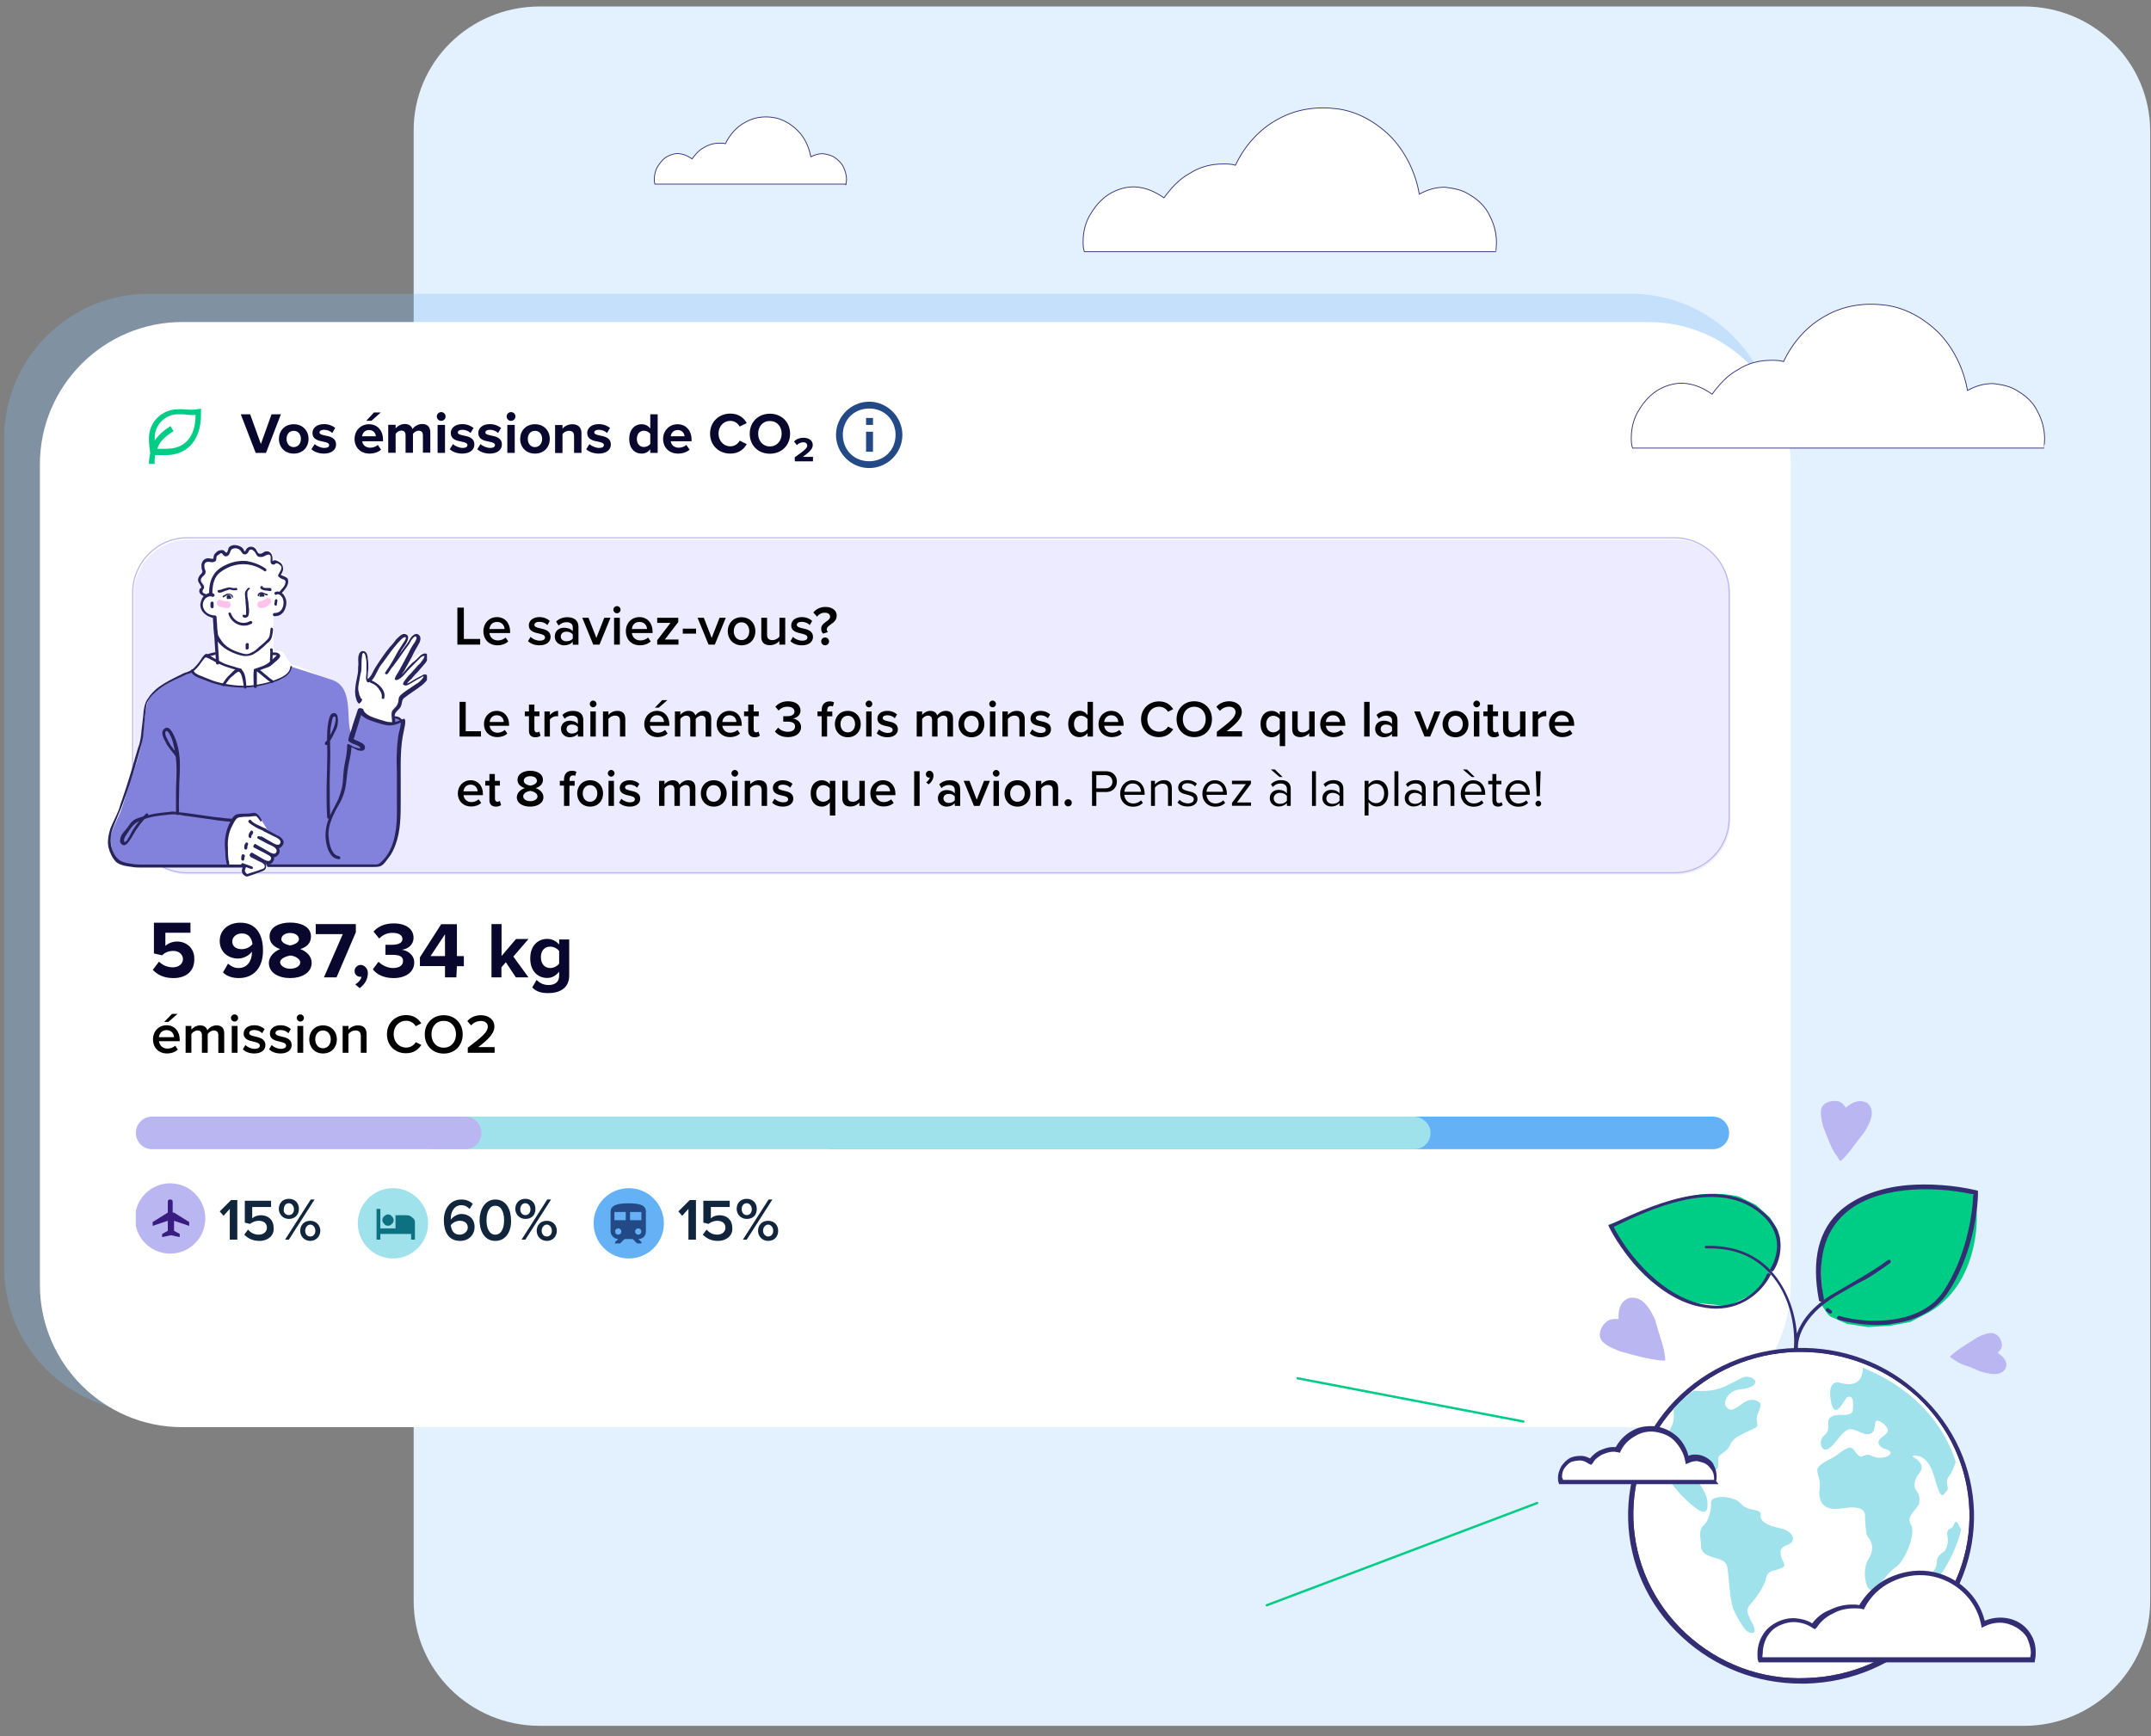 <svg xmlns="http://www.w3.org/2000/svg" xmlns:xlink="http://www.w3.org/1999/xlink" id="Warstwa_1" x="0px" y="0px" width="1860px" height="1501.6px" viewBox="0 0 1860 1501.6" style="enable-background:new 0 0 1860 1501.6;" xml:space="preserve"><rect x="0" y="0" width="1860" height="1501.6" fill="#808080" stroke="none"/><style type="text/css">	.st0{fill:#E3F1FF;}	.st1{opacity:0.3;}	.st2{fill:#7EB9ED;}	.st3{fill:#FFFFFF;}	.st4{fill:#FFFFFF;stroke:#332E74;stroke-width:0.7;stroke-miterlimit:10;}	.st5{fill:#B9B6F1;}	.st6{fill:#332E74;}	.st7{fill:#9FE2EC;}	.st8{fill:#00CD85;}	.st9{fill:none;stroke:#00CD85;stroke-width:2;stroke-linecap:round;stroke-miterlimit:10;}	.st10{fill:#EDEBFF;}	.st11{fill:none;stroke:#B9B6F1;}	.st12{fill:#09072E;}	.st13{fill:#64B2F5;}	.st14{clip-path:url(#SVGID_00000183212133155904751460000004557013893107838126_);}	.st15{clip-path:url(#SVGID_00000051369521600769296820000008428691568180848560_);}	.st16{fill:#381C80;}	.st17{fill:#11263C;}	.st18{clip-path:url(#SVGID_00000005946780352134125930000016200693855559836597_);}	.st19{fill:#0E7181;}	.st20{clip-path:url(#SVGID_00000093874489278534286820000001090004430828181159_);}	.st21{fill:#234987;}	.st22{clip-path:url(#SVGID_00000057838704240992520390000016730292698025901455_);}	.st23{clip-path:url(#SVGID_00000082356678277285762690000009066687511911377583_);}	.st24{clip-path:url(#SVGID_00000113331587517581846550000016501790755532495023_);}	.st25{fill:#8282DC;}	.st26{fill:#27235B;}	.st27{opacity:0.5;fill:#FF89D8;enable-background:new    ;}</style><path class="st0" d="M466.8,5.6h1283.4c60.2,0,109.1,48.3,109.1,108v1271c0,59.6-49.4,108-109.1,108H466.8 c-60.2,0-109.1-48.3-109.1-108v-1271C357.2,54,406,5.6,466.8,5.6z"></path><g class="st1">	<g>		<g>			<path class="st2" d="M1535.4,1096.5c0,68.3-55.8,124.7-124.7,124.7H128.3c-68.3,0-124.7-55.8-124.7-124.7V378.8    c0-68.3,55.8-124.7,124.7-124.7h1282.3c68.3,0,124.7,55.8,124.7,124.7L1535.4,1096.5L1535.4,1096.5z"></path>		</g>	</g></g><g>	<g>		<g>			<g>				<path class="st3" d="M1548.4,1111.2c0,67.8-55.3,123.1-123.1,123.1H157.6c-67.8,0-123.1-55.3-123.1-123.1V401.6     c0-67.8,55.3-123.1,123.1-123.1h1267.7c67.8,0,123.1,55.3,123.1,123.1L1548.4,1111.2L1548.4,1111.2z"></path>			</g>			<path class="st4" d="M731.5,159.7c0-1.6,0.5-2.7,0.5-4.4c0-3.8-1.1-7.6-2.7-10.9c-1.6-3.3-4.4-6-7.6-8.2    c-3.3-2.2-6.5-2.7-10.3-3.3c-3.8,0-7.1,1.1-10.3,2.7c-1.6-8.7-5.4-16.9-11.4-22.7c-6-6-13.6-10.3-21.7-11.4s-16.3,0-23.8,4.4    c-7.1,3.8-13.1,10.3-16.9,18.4c-1.6-0.5-3.3-0.5-4.9-0.5c-4.9,0-9.2,1.1-13.6,3.8c-4.4,2.2-7.6,6-10.3,9.8    c-3.3-2.2-6.5-3.8-10.3-4.4c-3.8-0.6-7.6,0.5-10.9,2.2c-3.3,1.6-6,4.9-8.2,8.2s-3.3,7.6-3.3,11.4c0,1.6,0,2.7,0.5,4.4h164.9v0.5    H731.5z"></path>			<path class="st4" d="M1294,209.6c0-8.2-2.2-16.3-6-23.3c-3.3-7.1-9.2-13.1-16.3-17.3c-7.1-4.9-14.1-6-22.2-7.1    c-8.2,0-15.2,2.2-22.2,6c-3.3-18.9-12-36.4-24.4-49.4c-13.1-13.1-29.3-22.2-46.7-24.4c-17.3-2.2-35.3,0-51.5,9.2    c-15.2,8.2-28.2,22.2-36.4,39.6c-3.3-1.1-7.1-1.1-10.3-1.1c-10.3,0-20,2.2-29.3,8.2c-9.2,4.9-16.3,13.1-22.2,21.1    c-7.1-4.9-14.1-8.2-22.2-9.2c-8.2-1.1-16.3,1.1-23.3,4.9c-7.1,3.8-13.1,10.3-17.3,17.3c-4.9,7.1-7.1,16.3-7.1,24.4    c0,3.3,0,6,1.1,9.2h355.9C1293.4,217.8,1294,212.9,1294,209.6z"></path>			<path class="st4" d="M1768,379.4c0-8.2-2.2-16.3-6-23.3c-3.3-7.1-9.2-13.1-16.3-17.3c-7.1-4.9-14.1-6-22.2-7.1    c-8.2,0-15.2,2.2-22.2,6c-3.3-18.9-12-36.4-24.4-49.4c-13.1-13.1-29.3-22.2-46.7-24.4c-17.3-2.2-35.3,0-51.5,9.2    c-15.2,8.2-28.2,22.2-36.4,39.6c-3.3-1.1-7.1-1.1-10.3-1.1c-10.3,0-20,2.2-29.3,8.2c-9.2,4.9-16.3,13.1-22.2,21.1    c-7.1-4.9-14.1-8.2-22.2-9.2c-8.2-1.1-16.3,1.1-23.3,4.9c-7.1,3.8-13.1,10.3-17.3,17.3c-4.9,7.1-7.1,16.3-7.1,24.4    c0,3.3,0,6,1.1,9.2h355.9C1767.5,387.5,1768,382.6,1768,379.4z"></path>		</g>	</g></g><g>	<path class="st5" d="M1407.4,1142.1c24.4-7.6,32,22.7,31.5,30.4c-2.2,7.6-27.1-1.1-38-3.8c-16.9-6.5-18.9-10.9-16.9-18.4  C1389,1138.8,1396.5,1139.9,1407.4,1142.1z"></path>	<path class="st5" d="M1400.8,1148c-7.6,22.2,30.9,29.3,39.1,28.7c0.5-7.6-5.4-22.7-8.7-35.3c-7.6-16.9-14.7-20-22.2-18.9  C1397,1126.3,1399.2,1142.6,1400.8,1148L1400.8,1148z"></path>	<g>		<path class="st5" d="M1722.5,1173.6c-7.1,16.3-29.3,6-33.6,1.6c-3.8-4.9,14.1-13.6,20.6-18.4c12-6,15.8-4.4,19.5,0   C1733.9,1165.4,1729.6,1168.7,1722.5,1173.6L1722.5,1173.6z"></path>		<path class="st5" d="M1722.5,1167c-9.8-14.7-33.1,2.2-36.4,6.5c4.4,3.8,16.9,8.2,26,12.5c14.1,4.4,19.5,2.2,22.2-2.7   C1737.7,1175.2,1726.4,1169.2,1722.5,1167L1722.5,1167z"></path>	</g>	<path class="st3" d="M1658,1207.7c58.6,54.2,61.3,143.8,6,200.7c-55.3,56.9-148.1,59.1-207.2,4.9c-58.6-54.2-61.3-143.8-6-200.7  C1506.6,1156.1,1599.3,1154,1658,1207.7L1658,1207.7z"></path>	<path class="st6" d="M1557.7,1453.9c-38,0-74.3-14.1-101.4-39.6c-59.1-54.2-61.3-145.4-6-202.3c27.1-27.6,63.5-43.4,103.1-44.5  c39.1-1.1,77.1,13.1,105.8,39.6c59.1,54.2,61.3,145.4,6,202.3c-27.1,27.6-63.5,43.4-103.1,44.5  C1560.4,1453.9,1559.3,1453.9,1557.7,1453.9L1557.7,1453.9z M1557.1,1169.2c-1.6,0-2.2,0-3.8,0c-38.5,1.1-74.9,16.9-101.4,44  c-55.3,56.4-52,145.9,6,199.6c28.2,26,65.1,40.2,104.2,38.5c38.5-1.1,74.9-16.9,101.4-44c55.3-56.4,52-145.9-6-199.6  C1630.3,1183.2,1595.1,1169.2,1557.1,1169.2z"></path>	<path class="st3" d="M1658,1207.7c58.6,54.2,61.3,143.8,6,200.7c-55.3,56.9-148.1,59.1-207.2,4.9c-58.6-54.2-61.3-143.8-6-200.7  C1506.6,1156.1,1599.3,1154,1658,1207.7L1658,1207.7z"></path>	<path class="st6" d="M1557.7,1453.9c-38,0-74.3-14.1-101.4-39.6c-59.1-54.2-61.3-145.4-6-202.3c27.1-27.6,63.5-43.4,103.1-44.5  c39.1-1.1,77.1,13.1,105.8,39.6c59.1,54.2,61.3,145.4,6,202.3c-27.1,27.6-63.5,43.4-103.1,44.5  C1560.4,1453.9,1559.3,1453.9,1557.7,1453.9L1557.7,1453.9z M1557.1,1169.2c-1.6,0-2.2,0-3.8,0c-38.5,1.1-74.9,16.9-101.4,44  c-55.3,56.4-52,145.9,6,199.6c28.2,26,65.1,40.2,104.2,38.5c38.5-1.1,74.9-16.9,101.4-44c55.3-56.4,52-145.9-6-199.6  C1630.3,1183.2,1595.1,1169.2,1557.1,1169.2z"></path>	<path class="st6" d="M1557.7,1456.1c-38.5,0-74.9-14.1-103.1-40.2c-60.2-55.3-62.4-147-6-205c27.6-28.2,64.5-44,104.7-45.1  s78.1,13.1,106.9,40.2c60.2,55.3,62.4,147,6,205c-27.6,28.2-64.5,44-104.7,45.1C1560.4,1456.1,1559.3,1456.1,1557.7,1456.1  L1557.7,1456.1z M1557.1,1169.2c-1.6,0-2.2,0-3.8,0c-38.5,1.1-74.9,16.9-101.4,44c-55.3,56.4-52,145.9,6,199.6  c28.2,26,65.1,40.2,104.2,38.5c38.5-1.1,74.9-16.9,101.4-44c55.3-56.4,52-145.9-6-199.6C1630.3,1183.2,1595.1,1169.2,1557.1,1169.2  L1557.1,1169.2z"></path>	<path class="st7" d="M1481.7,1296.1c-1.6,1.1-2.2,2.2-2.2,3.8c0.5,4.4-1.6,15.2-6,18.9c-5.4,4.4-2.7,12.5-2.7,15.8  c0,6.5,1.1,9.2,9.8,12c8.7,2.7,12,3.3,13.1,9.2c1.1,6.5,2.2,29.8,5.4,36.4c2.7,6.5,8.7,16.3,11.4,18.4c2.7,2.2,9.8,3.8,5.4-5.4  c-4.4-8.7-7.1-12.5-2.2-17.9c4.9-4.9,12.5-16.9,13.1-21.1c0.5-4.4,3.3-7.1,6-7.6c2.2-0.5,8.2-2.2,9.8-3.8c1.6-1.6-2.2-6-2.7-9.8  s-1.1-6.5,6.5-9.2c7.6-3.3,3.8-12-7.1-14.1c-11.4-2.2-17.9-6.5-16.9-11.4c1.1-4.9-7.6-3.8-12.5-6.5c-4.9-2.2-5.4-6-11.4-7.6  C1489.9,1293.4,1484.4,1295,1481.7,1296.1"></path>	<path class="st7" d="M1656.9,1289c-2.2-3.3-2.2-8.7,3.3-15.8c4.4-6-2.2-11.4-6-13.1c-0.5-0.5-0.5-1.1,0.5-1.1  c3.8-0.5,13.1,0.5,17.9,18.4c6.5,23.3,7.6,14.7,10.9,12c2.7-2.7-2.7-7.6,2.2-13.1c2.7-3.8,4.4-8.7,5.4-12  c-11.4-36.9-41.8-66.2-80.3-81.4c0,3.8-0.5,18.4-19.5,13.1c0,0-11.4-4.4-8.2,15.2c3.3,19.5,12-1.6,14.1-2.7  c2.2-1.1,6.5-2.2,4.9,11.4c0,0,0,4.4-9.8,3.8c-9.8-0.5-11.4,3.8-11.4,6s1.6,8.2-3.8,12c-4.9,3.8-2.7,14.7,3.8,11.4  c6.5-3.8,11.4-15.2,17.9-16.9c6.5-1.1,12.5,6,18.4,3.8s2.7-11.4,6-11.4c2.7,0,9.8,4.9,9.2,9.2c-1.1,3.8-10.3,6.5-7.6,11.4  c2.7,4.9,7.6,3.3,9.8,6.5c1.6,3.3-7.1,7.1-15.2,3.8c-7.1-3.8-8.7,2.2-12-0.5c-3.8-2.7-4.4-8.7-9.8-6.5s-8.2,6-14.7,9.2  c-6.5,3.3-12,6.5-11.4,10.3c0,3.8,2.7,7.6,2.2,14.1c-1.1,6-2.2,22.2,19.5,18.4c21.7-3.8,19.5,6.5,19.5,7.1c0,1.1,0.5,15.2,2.2,17.3  c2.2,2.2,7.1,9.2,1.1,18.9c-6.5,9.2-2.7,29.8,3.3,27.1c6.5-3.3,12-14.1,20-19.5c8.2-5.4,17.9-29.8,13.1-36.9  c-4.9-7.1,6-13.6,7.1-18.4C1660.2,1295,1659.6,1292.3,1656.9,1289z"></path>	<path class="st7" d="M1447,1218.5c0.5,4.4,1.1,10.3-1.6,15.2c-8.2,14.7-6.5,21.7-6,35.3c1.1,14.1,25.5,35.8,31.5,38s6-3.8,5.4-9.2  c-0.5-4.9-3.8-10.3-7.6-15.8c-3.8-5.4-4.4-9.2-3.8-11.4c0.5-2.2,4.4-3.8,7.1-1.1c2.7,2.2,9.2,3.8,12,1.6c3.3-2.2,1.1-9.2,2.2-11.4  c1.1-2.2,7.6-4.4,9.8-9.8c2.2-5.4,6.5-7.6,12-10.3c5.4-2.7,10.3-4.4,11.4-6s-1.1-4.9,0-9.2c1.1-3.8,4.4-9.2,2.2-11.4  c-2.2-1.6-7.1-4.9-15.2,1.1c-8.2,6-10.3,6.5-13.6,2.7c-3.3-3.8,1.1-14.1,12-15.2s13.1-4.4,13.1-6.5c0-2.2-3.8-4.4-7.6-4.4  c-3.8,0-4.4,1.6-19.5,8.7c-10.3,4.4-20.6,3.8-26,3.3C1457.9,1207.2,1451.9,1213.2,1447,1218.5"></path>	<path class="st7" d="M1691.6,1316.2c-2.2-0.5-1.6,4.4-4.4,5.4c-2.7,1.1-3.8,2.2-3.3,6.5c1.1,4.4,0,10.9-2.7,13.6  c-2.7,2.2-6.5,3.8-6.5,9.8s-6,11.4-9.2,13.6c-3.3,1.6-9.2,4.9-8.7,9.8c0,3.3,0,7.1,1.1,10.3c18.4-16.9,32-38.5,38-62.4  C1693.8,1319.9,1693.3,1316.7,1691.6,1316.2z"></path>	<path class="st3" d="M1757.3,1435.5c0.5-1.6,0.5-3.8,0.5-6c0-4.9-1.6-9.8-3.8-14.1c-2.2-4.4-6.5-7.6-10.9-10.3s-9.2-3.8-14.7-3.8  c-4.9,0-10.3,1.1-14.7,3.8c-2.2-11.4-7.6-21.7-16.3-29.8c-8.7-8.2-19.5-13.1-30.9-14.7s-23.8,0.5-33.6,5.4  c-10.9,5.4-18.9,13.6-24.4,23.8c-2.2-0.5-4.9-0.5-7.1-0.5c-6.5,0-13.6,1.6-19.5,4.4c-6,3.3-11.4,7.6-15.2,12.5  c-4.4-3.3-9.8-4.9-15.2-5.4s-10.9,0.5-15.8,3.3c-4.9,2.2-8.7,6-11.4,10.3c-2.7,4.4-4.4,9.2-4.4,14.7c0,1.6,0,3.8,0.5,6  L1757.3,1435.5L1757.3,1435.5z"></path>	<path class="st6" d="M1759.4,1437.7h-238.7l-0.5-1.6c-0.5-1.6-0.5-3.8-0.5-6c0-5.4,1.6-11.4,4.4-15.8c2.7-4.9,7.1-8.7,12.5-11.4  c5.4-2.7,11.4-3.8,16.3-3.3s9.8,1.6,14.1,4.4c3.8-4.9,8.7-9.2,14.7-11.4c6.5-3.3,13.1-4.9,20-4.9l0,0c2.2,0,3.8,0,6,0.5  c6-9.8,14.1-17.9,24.9-23.3c11.4-5.4,23.3-7.6,35.3-6s23.3,7.1,32,15.2c8.2,7.6,13.6,16.9,16.3,27.6c3.8-1.6,8.7-2.7,13.1-2.7  c5.4,0,10.9,1.1,15.8,3.8c4.9,2.7,8.7,6.5,11.4,11.4c2.7,4.4,3.8,9.8,3.8,14.7c0,2.2,0,3.8-0.5,6L1759.4,1437.7L1759.4,1437.7z   M1524,1433.3h231.6c0-1.1,0.5-2.2,0.5-3.8c0-4.4-1.6-9.2-3.3-13.1c-2.2-3.8-6-7.1-9.8-9.2s-8.7-3.8-13.6-3.8s-9.2,1.1-13.6,3.3  l-2.2,1.1l-0.5-2.7c-2.2-10.9-7.6-20.6-15.8-28.2c-8.2-7.6-18.4-12.5-29.3-14.1c-11.4-1.6-22.7,0.5-32.5,5.4  c-10.3,4.9-18.4,13.1-23.3,22.7l-0.5,1.1l-1.6-0.5c-2.2-0.5-4.4-0.5-6.5-0.5l0,0c-6.5,0-12.5,1.1-18.4,4.4c-6,2.7-10.9,7.1-14.1,12  l-1.6,1.6l-2.2-1.1c-3.8-2.7-8.7-4.4-13.6-4.9s-9.8,0.5-14.7,2.7c-4.9,2.2-8.2,5.4-10.9,9.8c-2.2,3.8-3.8,9.2-3.8,14.1  C1524,1431.2,1524,1432.8,1524,1433.3L1524,1433.3z"></path>	<path class="st3" d="M1484.4,1281.5c0-1.1,0.5-2.2,0.5-3.8c0-3.3-1.1-6-2.2-8.7c-1.6-2.7-3.3-4.9-6-6.5c-2.2-1.1-5.4-2.2-8.2-2.2  s-6,1.1-8.2,2.2c-1.6-6.5-4.4-13.1-9.2-17.3c-4.9-4.9-11.4-8.2-17.9-9.2c-6.5-1.1-13.6,0-19.5,3.3s-10.9,8.2-14.1,14.1  c-1.6-0.5-2.7-0.5-3.8-0.5c-3.8,0-7.6,1.1-11.4,2.7c-3.3,1.6-6.5,4.4-8.7,7.6c-2.2-1.6-5.4-3.3-8.7-3.3c-2.7-0.5-6.5,0.5-8.7,1.6  c-2.7,1.1-4.9,3.8-6.5,6.5s-2.2,6-2.2,9.2c0,1.1,0,2.2,0.5,3.8h134L1484.4,1281.5L1484.4,1281.5z"></path>	<path class="st6" d="M1486,1283.6h-137.8l-0.5-1.6c-0.5-1.1-0.5-2.7-0.5-3.8c0-3.8,1.1-6.5,2.7-9.8c2.2-3.3,4.4-5.4,7.1-7.1  c2.7-1.6,6.5-2.2,10.3-2.2c2.7,0,5.4,1.1,7.6,2.2c2.2-2.7,4.9-4.9,7.6-6.5c3.8-1.6,7.6-3.3,12-3.3c1.1,0,2.2,0,2.7,0  c3.3-6,8.2-10.9,14.1-14.1c6.5-3.8,13.6-4.4,20.6-3.8c7.1,1.1,13.6,4.4,18.9,9.2c4.4,4.4,7.6,9.8,9.2,16.3c2.2-1.1,4.4-1.1,6.5-1.1  c3.3,0,6.5,1.1,9.2,2.7s5.4,3.8,6.5,7.1c1.6,2.7,2.2,6.5,2.2,9.2c0,1.1,0,2.7-0.5,3.8L1486,1283.6L1486,1283.6z M1351.5,1279.9  h130.7c0-0.5,0-1.1,0-1.1c0-2.7-0.5-5.4-2.2-7.6s-2.7-3.8-5.4-5.4c-2.2-1.1-4.9-1.6-7.1-2.2c-2.2,0-4.9,0.5-7.1,1.6l-2.7,1.1  l-0.5-2.7c-1.1-6.5-4.4-12-8.7-16.9c-4.4-4.9-10.3-7.1-16.3-8.2s-12.5,0-17.9,3.3c-6,3.3-10.3,7.6-13.1,13.6l-0.5,1.1l-1.6-0.5  c-1.1,0-2.2-0.5-3.8-0.5c-3.3,0-6.5,1.1-10.3,2.7c-2.7,1.6-6,3.8-7.6,7.1l-1.6,1.6l-2.2-1.1c-2.2-1.6-4.9-2.7-7.1-2.7  s-5.4,0.5-7.6,1.1c-2.2,1.1-4.4,3.3-6,5.4c-1.6,2.2-2.2,4.9-2.2,8.2C1351.5,1278.8,1351.5,1279.3,1351.5,1279.9z"></path>	<path class="st8" d="M1668.8,1134.5c45.6-27.1,42.9-92.2,38-100.3c-4.9-8.2-78.7-15.2-115.6,16.3l-9.8,12l-7.1,19.5l1.6,47.8  l4.4,6.5l2.2,2.2l14.7,6.5l17.9,2.7l18.9-1.1l17.9-3.3L1668.8,1134.5L1668.8,1134.5z"></path>	<path class="st8" d="M1503.4,1034.7c-44-9.2-74.3,11.4-112.3,24.4c7.1,13.6,29.3,58.6,76.5,67.8l26.6,2.7l22.7-10.9l12.5-16.3  l8.2-18.4l1.6-5.4v-8.2l-2.2-7.1l-6.5-10.3l-12-10.9L1503.4,1034.7L1503.4,1034.7z"></path>	<path class="st6" d="M1622.7,1145.9c-15.8,0-28.2-3.3-32.5-4.4c-1.1-0.5-2.2-1.1-1.6-2.2c0.5-1.1,1.6-1.6,2.2-1.1  c24.9,7.1,70,7.6,89.5-21.1c20-29.8,25.5-67.3,26-84.1c-36.9-8.2-85.1-6.5-110.7,16.3c-18.4,16.3-24.9,41.2-18.4,74.3  c0,1.1-0.5,2.2-2.2,2.2c-1.1,0-2.2-0.5-2.2-1.6c-6.5-34.7-0.5-60.7,19.5-78.1c13.6-11.4,33.1-18.9,56.9-21.1  c18.9-1.6,40.7,0,59.6,4.4l1.6,0.5v1.1c0,16.9-5.4,56.4-26.6,87.8c-9.8,14.1-26,23.3-47.2,26  C1632.4,1145.9,1627.1,1145.9,1622.7,1145.9L1622.7,1145.9z"></path>	<path class="st6" d="M1582.6,1136.1c-0.5,0-0.5,0-1.1-0.5l-2.2-1.6c-0.5-0.5-1.1-1.1,0-2.2c0.5-0.5,1.6-1.1,2.2,0l2.2,1.6  c0.5,0.5,1.1,1.1,0,2.2C1583.7,1136.1,1583.1,1136.1,1582.6,1136.1z"></path>	<path class="st6" d="M1483.9,1131.8c-6,0-12-1.1-18.4-2.7c-37.4-10.3-65.1-49.4-74.3-68.3l-0.5-1.1l1.6-0.5  c31.5-14.7,89.5-42.9,128.5-14.1c12.5,9.2,18.9,20,18.9,32.5c0,10.9-4.4,18.9-6,21.1c-0.5,1.1-1.6,1.1-2.2,0.5  c-1.1-0.5-1.1-1.1-0.5-2.2c2.7-4.4,16.3-29.3-12-50c-36.9-27.1-92.7-1.1-123.6,14.1c9.8,19.5,36.4,55.3,71.6,65.6  c35.3,9.8,55.3-11.4,60.7-24.4c0.5-1.1,1.6-1.1,2.2-1.1c1.1,0.5,1.6,1.1,1.1,1.6C1525.7,1113.8,1509.9,1131.8,1483.9,1131.8  L1483.9,1131.8z"></path>	<path class="st6" d="M1554.4,1168.7c-0.5,0-1.6-0.5-1.6-1.1l0,0c-1.1,0-1.6-1.1-1.6-1.1c1.6-21.1-4.4-50.5-24.4-68.9  c-13.1-12.5-29.8-18.4-51-17.9c-1.1,0-1.6-0.5-1.6-1.1c0-1.1,0.5-1.1,1.6-1.1c21.7-0.5,39.6,6,53.1,18.9  c15.8,15.8,23.3,37.4,24.9,56.9c3.8-10.3,12.5-23.3,32-34.7c16.9-9.8,20.6-12,23.3-13.6c1.6-1.1,6.5-3.8,15.8-9.8l7.6-5.4  c0.5-0.5,2.2-0.5,2.2,0.5c0.5,0.5,0.5,1.6-0.5,2.2l-7.6,5.4c-8.7,6-14.1,9.2-15.8,9.8c-2.2,1.1-6.5,3.3-23.3,13.1  c-29.8,17.9-34.2,39.1-32.5,47.8C1556,1167,1555.5,1168.1,1554.4,1168.7C1554.9,1168.7,1554.9,1168.7,1554.4,1168.7z"></path></g><g>	<path class="st5" d="M1599.3,964.2c17.3,12,0,33.6-6,37.4c-6.5,2.7-13.1-18.4-16.9-27.6c-3.8-15.2-1.6-18.4,4.9-21.1  C1592.4,950,1595.1,955.4,1599.3,964.2L1599.3,964.2z"></path>	<path class="st5" d="M1591.8,962.5c-19.5,7.1-4.9,36.4-0.5,41.8c5.4-3.8,13.6-16.3,21.1-25.5c8.7-14.1,7.1-20.6,2.2-24.9  C1604.8,948.4,1594.6,958.7,1591.8,962.5L1591.8,962.5z"></path></g><g>	<line class="st9" x1="1122" y1="1192" x2="1317.3" y2="1229.4"></line>	<line class="st9" x1="1095.4" y1="1388.3" x2="1329.2" y2="1299.9"></line></g><g>	<path class="st10" d="M163,466.7h1286.1c26,0,47.2,21.1,47.2,47.2v195.3c0,26-21.1,47.2-47.2,47.2H163c-26,0-47.2-21.1-47.2-47.2  V513.9C115.8,487.9,136.9,466.7,163,466.7z"></path>	<path class="st11" d="M161.9,465.1H1448c26,0,47.2,21.1,47.2,47.2v195.3c0,26-21.1,47.2-47.2,47.2H161.9c-26,0-47.2-21.1-47.2-47.2  V512.8C114.7,486.8,135.8,465.1,161.9,465.1z"></path>	<path class="st12" d="M150,845.9c-8.2,0-13.6-2.7-17.9-7.1l5.4-7.1c3.3,3.3,7.6,4.9,12,4.9c5.4,0,8.7-3.3,8.7-7.1s-3.3-7.1-8.2-7.1  c-3.8,0-7.1,1.1-9.8,3.8l-7.1-1.6V798h31.6v8.7H143v11.4c2.2-2.2,6-3.8,10.3-3.8c7.6,0,14.7,5.4,14.7,14.7  C168.4,840,160.9,845.9,150,845.9z M206.4,845.9c-5.4,0-10.3-1.6-13.6-4.9l4.4-7.6c2.7,2.2,4.9,3.8,9.2,3.8  c7.6,0,11.4-6.5,11.4-13.1c0-0.5,0-0.5,0-1.1c-2.2,3.3-7.1,6-12,6c-8.2,0-15.8-5.4-15.8-15.2c0-9.2,7.1-15.8,17.9-15.8  c14.1,0,19.5,10.9,19.5,23.8C227.6,836.2,220,845.9,206.4,845.9z M209.1,820.9c3.3,0,7.1-1.6,9.2-4.4c-0.5-4.4-2.7-9.2-9.2-9.2  c-5.4,0-8.2,3.8-8.2,6.5C200.5,818.8,204.7,820.9,209.1,820.9z M250.9,845.9c-9.8,0-18.4-4.4-18.4-13.1c0-5.4,4.4-9.8,9.8-12  c-4.9-1.6-9.2-4.9-9.2-10.9c0-8.7,9.2-12,17.9-12c8.8,0,17.9,3.3,17.9,12c0,6-3.8,9.2-9.2,10.9c5.4,2.2,9.8,6,9.8,12  C269.4,841.5,260.7,845.9,250.9,845.9z M250.9,817.7c2.7-0.5,7.6-2.2,7.6-5.4s-3.3-5.4-7.6-5.4c-4.4,0-7.6,2.2-7.6,5.4  C243.2,815.5,248.1,817.1,250.9,817.7z M250.9,837.8c4.9,0,8.7-2.2,8.7-5.4c0-3.8-6-6-8.7-6c-2.7,0.5-8.7,2.2-8.7,6  C242.7,835.6,246.5,837.8,250.9,837.8z M291,845.3h-10.9l16.3-37.4H273v-8.7h34.7v7.1L291,845.3z M318.1,841.5  c0,5.4-2.7,9.8-7.1,13.1l-3.8-3.3c2.2-1.1,4.9-3.8,5.4-6.5h-1.1c-2.7,0-4.9-2.2-4.9-4.9c0-3.3,2.7-5.4,5.4-5.4  C314.7,834.6,318.1,837.2,318.1,841.5z M340.3,845.9c-8.7,0-14.7-3.3-17.9-7.6l4.9-6.5c3.3,3.3,8.2,5.4,12.5,5.4  c5.4,0,8.7-2.2,8.7-6s-2.7-5.4-9.2-5.4c-2.2,0-4.9,0-6,0v-8.7c1.1,0,3.8,0,6,0c4.9,0,8.7-1.6,8.7-4.9c0-3.8-3.8-5.4-8.7-5.4  c-4.4,0-8.2,1.6-11.4,4.9l-4.9-6c3.8-4.4,9.8-7.1,17.3-7.1c10.9,0,17.3,4.9,17.3,12.5c0,6-4.9,9.8-10.3,10.3  c4.9,0.5,10.9,4.4,10.9,10.9C358.3,840.4,351.2,845.9,340.3,845.9z M394.6,845.3h-9.8v-9.8h-21.7V828l18.4-28.7h13.6v27.6h6v8.7h-6  L394.6,845.3L394.6,845.3z M384.8,826.9V808l-12.5,18.9H384.8z M457,845.3h-10.9l-8.7-13.1l-3.8,4.4v8.7H425v-46.1h8.7v27.6  l12.5-14.7H457l-13.1,15.2L457,845.3z M474.3,858.9c-6,0-10.3-1.1-14.1-4.9l3.8-6.5c2.7,2.7,6,4.4,10.3,4.4s9.2-1.6,9.2-8.2v-3.3  c-2.7,3.3-6,5.4-10.3,5.4c-8.2,0-14.7-6-14.7-16.9S465,812,473.2,812c3.8,0,7.6,1.6,10.3,4.9v-4.4h8.7v30.9  C492.3,855.6,482.5,858.9,474.3,858.9z M475.9,837.2c2.7,0,6-1.6,7.6-3.8v-10.9c-1.6-2.2-4.9-3.8-7.6-3.8c-4.9,0-8.2,3.3-8.2,9.2  C467.8,833.8,471.1,837.2,475.9,837.2z"></path>	<path class="st13" d="M1495.2,979.8L1495.2,979.8c0,8.2-6.5,14.1-14.1,14.1h-761c-8.2,0-14.1-6.5-14.1-14.1l0,0  c0-8.2,6.5-14.1,14.1-14.1h761.1C1489.3,965.8,1495.2,972.3,1495.2,979.8z"></path>	<path class="st7" d="M1237,979.8L1237,979.8c0,8.2-6.5,14.1-14.1,14.1H375.6c-8.2,0-14.1-6.5-14.1-14.1l0,0  c0-8.2,6.5-14.1,14.1-14.1h846.7C1230.5,965.8,1237,972.3,1237,979.8z"></path>	<path class="st5" d="M416.3,979.8L416.3,979.8c0,8.2-6.5,14.1-14.1,14.1H131.6c-8.2,0-14.1-6.5-14.1-14.1l0,0  c0-8.2,6.5-14.1,14.1-14.1h270.7C410.3,965.8,416.3,972.3,416.3,979.8z"></path>	<g>		<g>			<g>				<g>					<g>						<g>							<g>								<g>									<g>										<g>											<defs>												<rect id="SVGID_1_" x="117.4" y="1023.3" width="163.8" height="68.9"></rect>											</defs>											<clipPath id="SVGID_00000065774331963919276440000008749774184748270518_">												<use xlink:href="#SVGID_1_" style="overflow:visible;"></use>											</clipPath>											<g style="clip-path:url(#SVGID_00000065774331963919276440000008749774184748270518_);">																									<ellipse transform="matrix(0.133 -0.991 0.991 0.133 -916.464 1059.664)" class="st5" cx="147.3" cy="1053.5" rx="30.4" ry="30.4"></ellipse>												<g>													<g>														<g>															<g>																<g>																	<g>																		<g>																			<g>																				<g>																					<g>																						<defs>																																															<rect id="SVGID_00000114044771967785644190000010054460144866184889_" x="129.4" y="1035.8" width="36.4" height="36.4"></rect>																						</defs>																						<clipPath id="SVGID_00000053542007367791509870000008210679498924429187_">																							<use xlink:href="#SVGID_00000114044771967785644190000010054460144866184889_" style="overflow:visible;"></use>																						</clipPath>																						<g style="clip-path:url(#SVGID_00000053542007367791509870000008210679498924429187_);">																							<path class="st16" d="M150.5,1048.7l13.1,8.2v3.3l-13.1-4.4v8.7l4.9,2.7v2.7l-7.6-1.6l-7.6,1.6v-2.7l4.9-2.7                        v-8.7l-13.1,4.4v-3.3l13.1-8.2v-9.2c0-0.5,0-1.1,0.5-1.6s1.1-0.5,1.6-0.5s1.1,0,1.6,0.5s0.5,1.1,0.5,1.6v9.2                        H150.5z"></path>																						</g>																					</g>																				</g>																			</g>																		</g>																	</g>																</g>															</g>														</g>													</g>												</g>												<path class="st17" d="M204.7,1072.1h-6v-26.6l-5.4,6l-3.3-3.8l9.8-9.8h5.4v34.2L204.7,1072.1L204.7,1072.1z              M224.3,1073.2c-6,0-9.8-2.2-13.1-5.4l3.3-4.4c2.2,2.7,5.4,4.4,9.2,4.4c4.4,0,7.1-2.7,7.1-6c0-3.8-2.7-6-7.1-6             c-2.7,0-5.4,1.1-7.6,2.7l-4.4-1.1v-18.9h22.7v5.4h-16.3v9.8c1.6-1.6,4.4-2.7,7.6-2.7c6,0,10.9,3.8,10.9,10.9             C237.3,1068.3,231.9,1073.2,224.3,1073.2z M249.8,1054.2c-4.9,0-8.7-3.8-8.7-8.7s3.3-8.7,8.7-8.7s8.7,3.8,8.7,8.7             C258.5,1050.9,254.7,1054.2,249.8,1054.2z M249.8,1072.1h-3.3l22.2-34.7h3.3L249.8,1072.1z M268.3,1073.2             c-4.9,0-8.7-3.8-8.7-8.7s3.3-8.7,8.7-8.7c4.9,0,8.7,3.8,8.7,8.7C276.9,1069.4,273.1,1073.2,268.3,1073.2z M249.8,1050.9             c2.7,0,4.4-2.2,4.4-4.9c0-3.3-2.2-5.4-4.4-5.4c-2.7,0-4.4,2.2-4.4,5.4C244.9,1048.7,247.1,1050.9,249.8,1050.9z              M268.3,1069.4c2.7,0,4.4-2.2,4.4-4.9c0-3.3-2.2-5.4-4.4-5.4s-4.4,2.2-4.4,5.4C263.9,1067.2,265.6,1069.4,268.3,1069.4z             "></path>											</g>										</g>									</g>								</g>							</g>						</g>					</g>				</g>			</g>		</g>	</g>	<circle class="st7" cx="339.8" cy="1058" r="30.4"></circle>	<g>		<g>			<g>				<g>					<g>						<g>							<g>								<g>									<g>										<g>											<defs>																									<rect id="SVGID_00000168091946895989470370000008130363818321004448_" x="324.1" y="1040.7" width="36.4" height="36.4"></rect>											</defs>											<clipPath id="SVGID_00000018199602152788543490000008257328281187452817_">												<use xlink:href="#SVGID_00000168091946895989470370000008130363818321004448_" style="overflow:visible;"></use>											</clipPath>											<g style="clip-path:url(#SVGID_00000018199602152788543490000008257328281187452817_);">												<path class="st19" d="M358.8,1056.9v15.2h-3.3v-4.9h-26.6v4.9h-3.3v-26.6h3.3v16.9H342V1051h9.8c1.6,0,3.3,0.5,4.9,2.2             C357.7,1053.6,358.8,1055.3,358.8,1056.9z M335.5,1060.1c-1.1,0-2.7-0.5-3.3-1.6c-1.1-1.1-1.6-2.2-1.6-3.3             s0.5-2.7,1.6-3.3c1.1-1.1,2.2-1.6,3.3-1.6c1.1,0,2.7,0.5,3.3,1.6c1.1,1.1,1.6,2.2,1.6,3.3c0,1.1-0.5,2.7-1.6,3.3             C338.2,1059.6,336.6,1060.1,335.5,1060.1z"></path>											</g>										</g>									</g>								</g>							</g>						</g>					</g>				</g>			</g>		</g>	</g>	<g>		<g>			<g>				<g>					<g>						<g>							<g>								<g>									<g>										<g>											<defs>																									<rect id="SVGID_00000074411035195047892210000002247836446053106593_" x="381.6" y="1023.3" width="103.6" height="68.9"></rect>											</defs>											<clipPath id="SVGID_00000000934408251741715560000007307736611122365351_">												<use xlink:href="#SVGID_00000074411035195047892210000002247836446053106593_" style="overflow:visible;"></use>											</clipPath>											<g style="clip-path:url(#SVGID_00000000934408251741715560000007307736611122365351_);">												<path class="st17" d="M397.9,1073.2c-10.3,0-14.1-8.2-14.1-17.9c0-9.8,5.4-17.9,15.2-17.9c4.4,0,7.6,1.6,9.8,3.8             l-2.7,4.4c-1.6-1.6-3.8-3.3-7.1-3.3c-6,0-9.2,5.4-9.2,11.4c0,0.5,0,0.5,0,1.1c1.6-2.2,5.4-4.9,9.2-4.9             c6,0,11.4,3.8,11.4,11.4C410.3,1067.8,405.5,1073.2,397.9,1073.2z M397.4,1067.8c4.4,0,7.1-3.3,7.1-6c0-4.4-3.3-6-7.1-6             c-2.7,0-6,1.6-7.6,3.8C390.3,1063.4,391.9,1067.8,397.4,1067.8z M428.3,1073.2c-9.8,0-13.6-9.2-13.6-17.9             c0-8.8,4.4-17.9,13.6-17.9c9.8,0,13.6,9.2,13.6,17.9C442.3,1064,438.1,1073.2,428.3,1073.2z M428.3,1067.8             c5.4,0,7.6-6,7.6-12.5s-2.2-12.5-7.6-12.5s-7.6,6-7.6,12.5C420.7,1061.8,422.8,1067.8,428.3,1067.8z M454.3,1054.2             c-4.9,0-8.7-3.8-8.7-8.7s3.3-8.7,8.7-8.7s8.7,3.8,8.7,8.7C463,1050.9,459.7,1054.2,454.3,1054.2z M454.3,1072.1H451             l22.2-34.7h3.3L454.3,1072.1z M472.8,1073.2c-4.9,0-8.7-3.8-8.7-8.7s3.3-8.7,8.7-8.7s8.7,3.8,8.7,8.7             C481.4,1069.4,478.1,1073.2,472.8,1073.2z M454.3,1050.9c2.7,0,4.4-2.2,4.4-4.9c0-3.3-2.2-5.4-4.4-5.4             c-2.7,0-4.4,2.2-4.4,5.4C449.9,1048.7,451.6,1050.9,454.3,1050.9z M472.8,1069.4c2.7,0,4.4-2.2,4.4-4.9             c0-3.3-2.2-5.4-4.4-5.4c-2.2,0-4.4,2.2-4.4,5.4C468.4,1067.2,470.1,1069.4,472.8,1069.4z"></path>											</g>										</g>									</g>								</g>							</g>						</g>					</g>				</g>			</g>		</g>	</g>	<circle class="st13" cx="543.7" cy="1058" r="30.4"></circle>	<path class="st21" d="M543.2,1040.7c-7.6,0-15.2,1.1-15.2,7.1v17.3c0,3.3,3.3,6.5,6.5,6.5l-2.7,2.7v1.1h4.4l3.8-3.8h7.1l3.8,3.8  h3.8v-1.1l-2.7-2.7c3.8,0,6.5-2.7,6.5-6.5v-17.4C558.4,1041.8,551.9,1040.7,543.2,1040.7z M534.6,1067.8c-1.6,0-2.7-1.1-2.7-2.7  s1.1-2.7,2.7-2.7s2.7,1.1,2.7,2.7S536.2,1067.8,534.6,1067.8z M541.1,1055.3h-9.8v-7.1h9.8V1055.3z M544.8,1055.3v-7.1h9.8v7.1  H544.8z M551.9,1067.8c-1.6,0-2.7-1.1-2.7-2.7s1.1-2.7,2.7-2.7s2.7,1.1,2.7,2.7C554.6,1066.7,553.5,1067.8,551.9,1067.8z"></path>	<g>		<g>			<g>				<g>					<g>						<g>							<g>								<g>									<g>										<g>											<defs>												<rect id="SVGID_00000106128770822473647340000002590195177326989700_" x="585" y="1023.3" width="91.6" height="68.9"></rect>											</defs>											<clipPath id="SVGID_00000078728110478275971240000009320805486674951302_">												<use xlink:href="#SVGID_00000106128770822473647340000002590195177326989700_" style="overflow:visible;"></use>											</clipPath>											<g style="clip-path:url(#SVGID_00000078728110478275971240000009320805486674951302_);">												<path class="st17" d="M601.3,1072.1h-6v-26.6l-5.4,6l-3.3-3.8l9.8-9.8h5.4v34.2L601.3,1072.1L601.3,1072.1z              M620.8,1073.2c-6,0-9.8-2.2-13.1-5.4l3.3-4.4c2.2,2.7,5.4,4.4,9.2,4.4c4.4,0,7.1-2.7,7.1-6c0-3.8-2.7-6-7.1-6             c-2.7,0-5.4,1.1-7.6,2.7l-4.4-1.1v-18.9H631v5.4h-16.3v9.8c1.6-1.6,4.4-2.7,7.6-2.7c6,0,10.9,3.8,10.9,10.9             C633.9,1068.3,628.4,1073.2,620.8,1073.2z M645.7,1054.2c-4.9,0-8.7-3.8-8.7-8.7s3.3-8.7,8.7-8.7s8.7,3.8,8.7,8.7             C654.4,1050.9,651.2,1054.2,645.7,1054.2z M645.7,1072.1h-3.3l22.2-34.7h3.3L645.7,1072.1z M664.2,1073.2             c-4.9,0-8.7-3.8-8.7-8.7s3.3-8.7,8.7-8.7s8.7,3.8,8.7,8.7C672.9,1069.4,669.7,1073.2,664.2,1073.2z M645.7,1050.9             c2.7,0,4.4-2.2,4.4-4.9c0-3.3-2.2-5.4-4.4-5.4c-2.7,0-4.4,2.2-4.4,5.4C641.5,1048.7,643.1,1050.9,645.7,1050.9z              M664.2,1069.4c2.7,0,4.4-2.2,4.4-4.9c0-3.3-2.2-5.4-4.4-5.4s-4.4,2.2-4.4,5.4C659.9,1067.2,662,1069.4,664.2,1069.4z"></path>											</g>										</g>									</g>								</g>							</g>						</g>					</g>				</g>			</g>		</g>	</g>	<path class="st8" d="M173.8,353.4v4.9c0,24.4-13.6,35.3-30.4,35.3h-9.2c-0.5,2.2-0.5,4.9-0.5,7.6h-4.9c0-3.3,0.5-6.5,1.1-9.2  c-0.5-3.3-1.1-7.6-1.1-13.1c0-14.1,11.4-24.9,24.9-24.9C158.7,353.4,164.1,355.5,173.8,353.4z M153.8,358.3c-10.9,0-20,9.2-20,20  c0,1.1,0,1.6,0,2.7c3.3-4.9,7.6-8.7,13.6-12.5l2.7,4.4c-7.1,4.4-12,8.7-14.1,15.2h8.2c15.2,0,24.9-9.8,24.9-29.3  c-3.3,0.5-6.5,0-10.9-0.5C155.4,358.3,154.9,358.3,153.8,358.3z"></path>	<g>		<g>			<g>				<g>					<g>						<g>							<g>								<g>									<g>										<g>											<defs>																									<rect id="SVGID_00000167357594629106363380000017129993859965805722_" x="716.9" y="341.4" width="68.9" height="68.9"></rect>											</defs>											<clipPath id="SVGID_00000112632318253448033570000006316952178878307480_">												<use xlink:href="#SVGID_00000167357594629106363380000017129993859965805722_" style="overflow:visible;"></use>											</clipPath>											<g style="clip-path:url(#SVGID_00000112632318253448033570000006316952178878307480_);">												<path class="st21" d="M751.6,404.8c-15.8,0-28.7-13.1-28.7-28.7c0-15.8,13.1-28.7,28.7-28.7s28.7,13.1,28.7,28.7             C780.3,391.9,767.3,404.8,751.6,404.8z M751.6,398.9c6,0,12-2.2,16.3-6.5c4.4-4.4,6.5-10.3,6.5-16.3s-2.2-12-6.5-16.3             c-4.4-4.4-10.3-6.5-16.3-6.5s-12,2.2-16.3,6.5c-4.4,4.4-6.5,10.3-6.5,16.3s2.2,12,6.5,16.3             C739.6,396.8,745.6,398.9,751.6,398.9z M748.9,361.5h6v6h-6V361.5z M748.9,373.4h6v17.3h-6V373.4z"></path>											</g>										</g>									</g>								</g>							</g>						</g>					</g>				</g>			</g>		</g>	</g>	<g>		<g>			<g>				<g>					<g>						<g>							<g>								<g>									<g>										<g>											<defs>												<rect id="SVGID_00000098931740652331229750000016083409134161311388_" x="93.6" y="471" width="275.6" height="287"></rect>											</defs>											<clipPath id="SVGID_00000010311535558495121700000001983529921477671870_">												<use xlink:href="#SVGID_00000098931740652331229750000016083409134161311388_" style="overflow:visible;"></use>											</clipPath>											<g style="clip-path:url(#SVGID_00000010311535558495121700000001983529921477671870_);">												<path class="st3" d="M310.5,614.8c-0.5-0.5,0-3.8,0-4.9c0-1.6,0.5-3.3,0-4.9c-0.5-1.6-1.6-2.7-2.2-4.9             c-0.5-1.6,0-3.8,0-5.4c1.1-7.1,3.3-13.6,3.3-20.6c0-2.7-0.5-7.6,0.5-9.8c3.3-4.9,4.9,2.7,5.4,4.9             c0.5,3.3,0.5,6.5,0.5,9.8c0,1.6,0,3.3,0,4.4c0,0.5,0,1.6,0.5,2.2c0.5,1.1,0.5,1.1,1.1,0.5c2.7-1.6,3.8-7.1,5.4-9.2             c2.2-3.3,3.8-7.1,6.5-9.8s4.9-5.4,7.1-8.7c2.7-3.3,4.4-6.5,7.6-9.2c1.6-1.6,4.9-3.3,5.4-0.5c0.5,2.2-0.5,5.4-1.6,7.6             c1.1-2.7,3.8-7.1,7.6-7.1c4.4,0.5,0.5,6.5-0.5,8.2c-4.4,6.5-7.1,13.6-10.9,20c-1.6,2.2-3.3,5.4-3.8,8.2             c1.6,0,3.3-2.7,4.4-3.8c1.6-1.6,2.7-2.7,3.8-4.4c2.2-2.7,4.9-6,7.6-8.7c1.1-1.1,8.2-6.5,8.2-2.2c0,3.3-3.3,6-5.4,8.2             c-2.7,2.7-4.9,5.4-7.1,8.2c-1.6,2.2-5.4,5.4-4.9,7.6c1.1,0,3.3-1.1,4.4-1.6c1.6-0.5,3.3-1.6,4.9-2.2             c1.1-0.5,7.6-6,7.6-2.2c0,2.7-6,6.5-8.2,8.2c-2.7,2.2-5.4,4.9-8.7,7.1c-1.1,0.5-2.7,1.1-3.8,2.2             c-1.1,1.1-0.5,2.2-1.1,4.4c-1.1,3.3-3.8,4.9-5.4,7.6c-1.6,2.7-0.5,6-0.5,8.7c0,3.3,0.5,6,0.5,9.2             c-7.1-2.2-15.2-1.6-22.7-2.7c-1.6-0.5-3.3-0.5-4.4-0.5c-2.7-0.5-2.2-0.5-2.2-2.7c0-3.3,0-7.1,0-10.3             C310.5,615.9,311.1,615.3,310.5,614.8C311.1,614.8,310.5,614.8,310.5,614.8z M149.4,589.9c5.4-2.7,20-11.4,22.2-14.7             c1.6-2.7,5.4-7.1,7.1-7.6c1.6-0.5,8.2-2.2,9.8-2.7l-2.2-31.5c-0.5,0-1.1,0-1.6,0c-4.9,0.5-9.2-4.4-9.8-10.9             c0-3.8,1.1-7.1,3.3-9.2c-2.2-1.1-3.3-2.2-2.2-4.9c0.5-1.1,1.1-1.6,1.1-2.2c-0.5-1.6-1.6-2.7-2.7-4.9             c-1.1-2.7,1.6-4.4,3.3-6.5c0.5-0.5,0.5-1.6,0.5-2.2c-2.2-3.8-1.6-9.2,2.7-9.8c1.6-0.5,3.8,1.1,5.4-0.5             c0.5-1.1,0-3.8,1.6-4.9c1.1-0.5,1.6-1.1,2.2-1.6c0.5-0.5,1.1-0.5,2.2-0.5c0.5,0,1.6,0,2.2,0.5c0.5,1.1,1.6,2.2,2.2,2.2             c2.7-0.5,2.2-3.3,3.3-4.9c2.2-2.7,6.5-2.2,8.7-0.5c1.6,1.1,2.2,4.9,4.4,3.8c1.1-0.5,1.6-3.3,3.3-3.8             c3.8-1.1,6,2.2,7.6,5.4c1.1,1.1,2.7,0.5,3.3,0c1.6-1.1,4.4-2.7,6.5-1.6c2.7,1.6,2.2,4.9,1.6,7.1c0,1.1,1.1,1.1,1.1,1.1             c2.2-2.2,4.9-0.5,7.1,1.1c2.7,3.3,0,6.5-1.6,9.2c1.6,2.2,3.8,1.6,6,3.3c2.7,3.3-2.7,8.7-4.4,11.4l0,0             c2.2,2.2,3.3,4.9,3.3,8.2c0.5,6.5-3.3,12-8.2,12c-0.5,0-1.6,0-2.2,0V563c2.2,0,3.8,0,6,0c4.9,1.1,6,10.9,10.9,12             c3.3,0.5,37.4,13.6,32.5,20.6c-9.2,13.6-26,14.1-40.7,14.7c-16.3,0.5-32,2.7-48.3,3.3c-7.6,0-14.7,1.1-22.2,1.6             c-13.1,0.5-25.5,0-38.5,0C133.2,617.5,144.5,592,149.4,589.9z"></path>												<path class="st25" d="M347.9,623.5c-2.7-2.7-6-3.3-8.2-3.3c0,1.6,0.5,4.9,0.5,6c-9.8-1.1-16.9-1.1-24.4-6             c-2.2-1.1-3.8-4.4-6-6c-0.5,6-4.4,13.6-6,21.1c-5.4-13.6,2.7-40.2-16.3-47.2c-1.1-0.5-35.3-11.4-35.3-11.4             s-3.8,9.2-10.3,11.4c-11.4,3.8-18.9,6.5-30.9,6c-3.3,0.5-6.5-0.5-9.2-0.5c-20-1.1-35.8-12.5-35.8-12.5             s-17.3,6.5-24.4,12c-4.9,3.8-12,7.6-13.6,13.1c-3.8,12-3.3,25.5-6,39.1c-2.7,12-5.4,18.9-9.2,29.8             c-3.3,9.2-5.4,20-10.3,30.9c-1.6,3.3-7.1,15.2-7.1,17.9c0.5,5.4,1.1,10.9,3.3,15.2c2.7,4.9,7.1,7.6,12.5,9.2             c2.2,0.5,21.7,0,42.9,0.5c0,0,132.9,0.5,132.9,0c1.6,0,24.9,0.5,34.7-0.5c1.6,0,3.3,0.5,4.9,0             c17.9-6.5,17.9-39.6,17.9-56.4c0-11.4,0-23.3,0.5-34.2C344.1,647.9,345.8,636.5,347.9,623.5z"></path>												<path class="st26" d="M312.1,603.9c-0.5,0-0.5-2.2-1.1-2.2c-0.5-1.1-0.5-2.7-1.1-4.4c-0.5-3.3,0.5-7.1,1.1-10.3             c0.5-2.2,0.5-3.8,1.1-5.4c0.5-2.2,0.5-4.4,0.5-6c0-2.7,0-5.4,0.5-8.2c0-1.1,0-2.2,1.1-2.7c0.5-0.5,1.1,1.1,1.6,1.6             c0.5,2.2,1.1,4.9,1.1,7.1c0,2.7,0,4.9,0,7.6c0,2.7-1.1,6,0.5,8.7c0.5,0.5,1.1,0.5,1.6,0.5c4.4-2.2,6-7.6,8.2-11.4             c1.1-2.2,2.7-4.4,4.4-6.5c3.8-5.4,8.2-11.4,12.5-16.3c1.6-1.6,4.4-5.4,6.5-4.9c1.1,0-0.5,3.3-1.1,3.8             c-1.6,2.7-3.3,4.9-4.9,7.6c-3.3,6-6.5,12-10.3,17.3c-0.5,0.5-0.5,1.1-1.1,1.6c-1.1,1.1,1.1,2.7,2.2,1.1             c3.8-5.4,7.1-10.9,9.8-16.3c1.1-1.6,1.6-3.3,2.7-4.9c1.6-2.2,3.3-4.4,4.4-7.1c1.1-2.7,1.1-5.4-2.7-6             c-2.7,0-5.4,3.3-7.1,4.9c-1.6,2.2-3.3,4.4-5.4,6.5c-4.4,5.4-8.2,10.9-12,16.9c-2.7,3.8-3.8,9.2-8.2,11.4l1.6,0.5             c-1.1-1.6-0.5-3.3-0.5-4.9c0-2.2,0.5-3.8,0.5-6c0-2.7,0-4.9-0.5-7.6c0-2.2-0.5-5.4-2.7-6.5s-4.4,0.5-4.9,2.7             c-1.1,2.7-0.5,5.4-0.5,8.7c-0.5,2.7,0,4.9-0.5,7.6c-0.5,2.7-1.1,5.4-1.6,8.2c-0.5,3.8-1.1,7.1-0.5,10.9             c0.5,2.2,1.1,6,3.3,7.1C313.2,606.6,313.8,604.5,312.1,603.9z"></path>												<path class="st26" d="M339.8,576.3c3.3-4.4,6.5-8.7,9.8-13.6c1.6-2.2,2.7-3.8,4.4-6c1.1-2.2,2.2-4.4,4.4-6             c1.6-1.1,2.2,1.1,1.6,2.2c-0.6,1.1-1.1,2.7-2.2,3.8c-2.2,3.3-3.8,6.5-5.4,9.8s-3.3,6-4.9,9.2c-1.1,1.6-1.6,3.3-2.7,4.9             c-1.1,2.2-2.7,3.8-3.3,6c-0.5,1.1,0.5,1.6,1.6,1.6c4.9-1.6,7.6-6.5,11.4-10.3c2.2-2.2,4.4-4.4,6.5-6.5             c1.1-1.1,1.6-1.6,2.7-2.7c0.5-0.5,3.8-2.7,3.3-0.5c-0.5,1.1-1.1,2.2-1.6,2.7c-1.1,1.6-2.2,3.3-3.8,4.4             c-1.6,1.6-2.7,3.3-4.4,4.9c-1.6,2.2-3.8,3.8-5.4,6c-1.1,1.6-2.7,3.3-3.3,4.9c0,0.5,0,1.1,0.5,1.1c1.6,1.6,4.4,0,6-1.1             c2.2-1.1,4.4-2.7,6.5-3.8c1.6-0.5,2.7-1.6,3.8-2.2c1.1-0.5,1.1,0,0.5,1.1c-1.6,2.2-3.8,4.4-6,5.4             c-4.4,3.3-9.8,6-13.6,9.8c-1.1,1.1-1.6,2.7-1.6,4.4c0,1.1-0.5,2.7-1.1,3.8c-0.5,1.1-1.6,2.2-2.7,3.3             c-1.6,1.6-2.2,2.7-2.2,4.9s0.5,4.4,0.5,7.1c0,1.6,2.7,1.6,2.7,0c0-2.2-0.5-4.4-0.5-6c0-2.7,2.7-4.4,4.4-6.5             c1.7-2.1,1.6-4.4,2.2-6.5c0.5-1.1,1.1-2.2,2.2-2.7c4.9-3.8,10.3-7.1,15.2-10.9c1.6-1.6,3.8-3.3,4.4-5.4             c1.1-2.7-1.6-4.4-3.8-3.3c-2.2,1.1-4.9,2.7-7.1,3.8c-1.6,1.1-2.7,1.6-4.4,2.7c-0.5,0.5-1.6,0.5-2.2,1.1             c-0.5,0-0.5,0-1.1,0c-0.5,0-0.5,0,0,0l0.5,1.1c0.5-2.2,2.7-3.8,4.4-5.4c1.6-2.2,3.8-4.4,5.4-6c2.2-2.7,4.4-4.9,6.5-7.6             c1.1-1.6,3.3-4.4,2.2-6.5c-1.6-2.7-4.4-1.6-6.5,0c-1.1,1.1-2.2,2.2-3.3,3.3c-1.1,1.1-2.2,2.2-3.3,2.7             c-2.2,2.2-4.4,4.4-6.5,7.1c-1.6,2.2-4.4,4.9-7.1,6l1.6,1.6c1.1-2.7,2.7-4.9,4.4-7.1c1.1-1.6,1.6-3.3,2.7-4.9             c1.6-3.3,3.8-6.5,5.4-10.3c1.6-3.3,3.8-6.5,5.4-9.8c1.1-2.7,1.1-6-2.2-7.1c-2.7-0.5-5.4,2.7-6.5,4.9s-2.7,4.4-4.4,6.5             c-3.8,5.4-7.6,10.3-11.4,15.8C337.2,576.3,339.2,577.9,339.8,576.3z M320.3,590.4c2.7,1.1,4.9,2.2,6.5,4.4             s3.8,4.9,3.3,8.2c-0.5,1.6,2.2,2.2,2.2,0.5c1.6-7.1-6-13.1-11.4-15.2C319.8,587.1,319.2,589.9,320.3,590.4z              M203.6,508.5c-1.6,0.5-3.8-0.5-5.4-0.5c-1.1,0-1.6,0.5-2.7,0.5c-1.1,0.5-2.2,0.5-3.3,1.1c-0.5,0-1.1,0.5-1.6,0.5             c-1.1,0-1.1,0-0.5,0.5c-1.1-1.1-2.7,0.5-1.6,1.6c1.6,1.1,4.4-0.5,6-1.1c1.1-0.5,2.2-0.5,3.3-1.1s2.7,0.5,3.8,0.5             s1.6,0,2.7,0C205.8,510.6,205.3,507.9,203.6,508.5z M214,509c-1.1,1.6-2.2,2.2-2.2,4.4s0.5,4.4,0.5,6.5s0.5,4.9,0.5,7.1             c0,1.1,0,2.2,0,3.3c0,0.5,0,2.2-1.1,1.6c-1.1-1.1-2.7,0.5-1.6,1.6c1.6,1.6,4.4,0.5,4.9-1.6c0.5-2.2,0.5-4.9,0-7.6             c0-2.7-0.5-5.4-1.1-8.7c0-1.1,0-2.2,0-3.3s1.1-2.2,1.6-2.7C217.2,509,215.1,507.4,214,509z"></path>												<path class="st26" d="M183.6,513.9c0-4.9,0.5-9.8,2.7-14.1c2.2-4.4,7.1-7.1,11.4-9.2c10.3-4.4,21.7-3.3,30.9,3.3             c1.1,1.1,2.7-1.1,1.1-2.2c-4.9-3.3-10.3-5.4-16.3-6.5c-6-0.5-12,0.5-17.9,3.3c-4.9,2.2-9.2,5.4-11.4,9.8             c-2.7,4.4-3.3,10.3-3.3,15.2C180.9,515.5,183.6,515.5,183.6,513.9z M225.4,509c2.2,2.2,6,1.6,8.2,2.2             c1.6,0,1.6-2.2,0-2.7c-1.1,0-2.2,0-3.3,0s-2.7,0-3.3-1.1C226.5,505.7,224.3,507.9,225.4,509z M201.5,516.1             c-0.5-2.2-2.2-2.7-4.4-2.7c-1.1,0-1.6,0.5-2.7,1.1c-0.5,0-0.5,0.5-1.1,0.5l-0.5,0.5c-0.5,0-0.5,1.6,0.5,1.1             c1.1-0.5,1.6-1.1,2.7-1.6c1.6-1.1,3.8-1.1,4.4,1.1C201,517.2,202,517.2,201.5,516.1z"></path>												<path class="st26" d="M197.7,514.4c-1.1,0-2.2,1.6-1.6,2.7c0,1.6,1.1,2.7,2.2,2.7c1.1,0,2.2-1.6,1.6-2.7             C199.9,515.5,198.8,514.4,197.7,514.4z"></path>												<path class="st3" d="M202,517.7c-1.6,0-5.4,0.5-7.6,0.5c1.1,3.8,4.9,2.7,8.2,1.6C202,518.8,201.5,518.3,202,517.7z"></path>												<path class="st26" d="M185.2,513.9c-2.2-2.2-5.4-1.1-7.6,0.5c-2.7,1.6-3.8,4.9-4.4,8.2c0,7.1,6,10.9,12,12             c1.6,0.5,2.2-2.2,0.5-2.2c-4.4-0.5-8.2-2.2-9.8-6.5c-1.1-2.7-0.5-5.4,1.1-7.6c1.1-1.6,4.4-3.3,6.5-2.2             C184.7,516.6,186.3,515,185.2,513.9z M216.1,537.2c-6.5,3.8-14.1,0-16.3-6.5c-0.5-1.6-2.7-1.1-2.2,0.5             c2.7,8.2,12,12.5,20,8.2C218.9,538.3,217.8,536.7,216.1,537.2z"></path>												<path class="st26" d="M184.1,533.5c0,3.3,0.5,6.5,0.5,9.8c0,1.6,0.5,3.8,0.5,5.4c0.5,2.2,1.6,3.8,2.7,5.4             c4.4,6.5,12,10.3,19.5,12.5c3.8,1.1,7.6,1.1,11.4-0.5c2.7-1.6,5.4-3.3,7.6-5.4c2.2-1.6,3.8-3.8,6-5.4             c3.3-2.7,3.3-7.1,3.8-10.9c0-1.6-2.2-2.2-2.2-0.5c-0.5,3.3,0,7.1-3.3,9.8c-1.6,1.6-3.3,3.3-5.4,4.9             c-2.2,1.6-3.8,3.8-6,4.9c-2.2,1.1-3.8,2.2-6,2.2c-1.6,0-3.8-0.5-5.4-1.1c-7.1-2.2-13.6-5.4-17.3-12             c-1.1-1.6-2.2-3.3-2.2-4.9s-0.5-3.3-0.5-5.4c0-2.7-0.5-6-0.5-8.7C186.9,531.9,184.1,531.9,184.1,533.5z M184.7,524.8             v-3.3c0-1.6-2.2-1.6-2.7,0v3.3C182.5,526.4,184.7,526.4,184.7,524.8z"></path>												<path class="st26" d="M215.1,560.6v-3.3c0-1.6-2.2-1.6-2.7,0v3.3C212.3,562.2,214.5,562.2,215.1,560.6z M185.2,548.6             l1.6,24.9c0,1.6,2.7,1.6,2.7,0l-1.6-24.9C188,547,185.2,547,185.2,548.6z M233.6,562.2c0.5,3.3-0.5,7.1,0,10.9             c0,1.6,2.7,1.1,2.2-0.5c-0.5-3.3,0.5-7.1,0-10.9C235.6,560,233,560.6,233.6,562.2z M193.9,593.1             c1.1-1.6,2.2-2.7,3.3-4.4c1.1-1.6,2.7-3.3,4.4-4.4c1.1-1.1,2.7-2.7,4.4-3.3c1.1-0.5,1.6,1.1,2.2,1.6             c1.6,3.3,2.2,8.2,2.7,12c0,1.6,2.7,1.1,2.2-0.5c-0.5-4.9-0.5-10.9-3.8-14.7c-2.2-2.7-5.4-1.1-7.6,1.1             c-1.6,1.6-3.3,3.3-4.9,4.9c-1.6,1.6-2.7,3.8-4.4,6C191.2,592.6,192.9,594.2,193.9,593.1z"></path>												<path class="st26" d="M250.9,577.4c-0.5,5.4-7.6,8.7-12,10.3c-4.9,2.2-10.3,3.3-16.3,4.4c-8.7,1.6-18.4,1.1-27.1-0.5             c-5.4-1.1-10.3-2.2-15.2-4.4c-2.7-1.1-5.4-2.2-8.2-3.3c-2.2-1.1-3.8-1.6-4.9-4.4c-0.5-1.6-2.7,0-2.2,1.1             c2.2,4.4,6.5,5.4,10.9,7.1c5.4,2.2,11.4,4.4,17.3,5.4c9.8,1.6,20,2.2,29.3,0.5c6-1.1,12-2.7,17.9-4.9             c5.4-2.2,11.4-6,12-12.5C253,575.7,250.9,575.7,250.9,577.4z M178.7,568.6c2.2-1.1,4.9-1.6,7.1-2.2             c1.6-0.5,1.1-2.7-0.5-2.2c-2.2,0.5-4.9,1.1-7.1,2.2C176.5,567.1,177.6,569.2,178.7,568.6z"></path>												<path class="st26" d="M235.2,566.6c1.1,0,2.7,0,3.8,0c0.5,0-0.5,1.1-1.1,1.6c-1.6,1.6-3.3,2.7-4.9,4.4             c-3.8,3.3-8.7,4.4-13.1,6c-0.5,0-0.5,0.5-0.5,1.1c-0.5,4.9,0,9.2,0,14.1c0,1.6,2.7,1.6,2.7,0c0-4.9,0-9.2,0-14.1v1.1             c3.3-1.6,6.5-2.7,9.8-3.8c2.7-1.1,4.4-3.3,6.5-4.9c1.1-1.1,4.4-3.3,3.8-5.4c-1.1-2.7-4.9-2.7-7.6-2.2             C233,564.4,233.6,566.6,235.2,566.6z"></path>												<path class="st26" d="M222.1,580.6c4.4,3.3,8.2,7.1,12.5,9.8c1.1,1.1,2.7-1.1,1.1-2.2c-4.4-2.7-8.2-7.1-12.5-9.8             C222.1,577.9,220.5,580.1,222.1,580.6z M223.8,515.5c0.5-2.2,2.2-2.2,4.4-1.6c1.1,0.5,1.6,1.1,2.7,1.1             c0.5,0,1.1-1.1,0.5-1.1c0,0-1.1-0.5-1.6-0.5c-1.1-0.5-1.6-0.5-2.7-1.1c-2.2-0.5-3.8,0.5-4.4,2.7             C222.7,515.5,223.8,516.1,223.8,515.5z"></path>												<path class="st26" d="M226.5,518.3c1.1,0,2.2-1.1,2.2-2.7c0-1.6-1.1-2.7-2.2-2.7c-1.1,0-2.2,1.1-2.2,2.7             S225.4,518.3,226.5,518.3z"></path>												<path class="st3" d="M222.7,516.1c1.6,0,5.4,0,7.6-0.5c-1.1,3.8-4.9,3.3-7.6,2.2C222.7,517.7,222.7,517.2,222.7,516.1z"></path>												<path class="st26" d="M238.9,514.4c2.2-1.6,4.4,1.1,5.4,2.7c1.1,2.2,1.1,4.9,0.5,7.1c-1.1,3.8-3.3,6-7.6,6             c-1.6,0-1.6,2.7,0,2.7c2.7,0,4.9-0.5,6.5-2.2c2.2-1.6,3.3-4.9,3.8-7.6c0.5-3.3-0.5-6.5-2.2-8.7             c-1.6-2.2-4.9-3.8-7.6-2.2C236.7,512.8,237.8,515,238.9,514.4z"></path>												<path class="st26" d="M239.4,522.6l0.5-3.3c0-0.5-0.5-1.1-1.1-1.1c-0.5,0-1.1,0.5-1.1,1.1l-0.5,3.3             c0,0.5,0.5,1.1,1.1,1.1C238.9,524.2,239.4,523.7,239.4,522.6z M243.8,512.8c2.2-2.7,4.9-5.4,5.4-9.2             c0-1.1,0-3.3-1.1-3.8c-1.6-1.6-4.4-1.6-6-3.3v1.6c1.1-1.6,2.7-3.8,2.7-6c0-2.7-1.1-4.9-3.3-6c-1.6-1.1-3.8-2.2-5.4-1.1             c-1.1,0.5-0.5,0.5-0.5,0s0-1.1,0-1.6c0-1.1,0-2.2-0.5-3.3c-0.5-1.6-2.2-3.3-3.8-3.3c-1.1,0-2.2,0-2.7,0.5             c-1.1,0.5-2.2,1.6-3.3,1.6c-1.6,0-2.2-0.5-2.7-1.6s-1.1-1.6-1.6-2.7c-1.6-1.6-3.3-2.2-5.4-1.6c-1.6,0.5-2.7,1.6-3.3,3.3             c-0.5,1.1-1.6,0-1.6-1.1c-0.5-0.5-1.1-1.6-2.2-2.2c-1.6-1.1-3.8-1.6-6-1.6c-1.6,0-4.4,1.1-4.9,2.7s-1.1,6-3.3,2.7             c-1.1-1.6-3.8-1.1-5.4-0.5c-1.1,0.5-2.2,1.6-2.7,2.2c-0.5,0.5-1.1,1.1-1.1,1.6c-0.5,1.1-0.5,1.6-0.5,2.7s-3.3,0-4.4,0             c-3.3,0-5.4,2.2-6,5.4c0,1.6,0,3.3,0.5,4.9c0.5,1.1,0.5,1.1,0,2.2s-1.6,1.6-2.2,2.7c-1.1,1.6-1.6,3.3-1.1,4.9             c0.5,1.1,1.1,1.6,1.6,2.7c0,0.5,1.1,1.6,1.1,2.2s-0.5,1.1-1.1,1.1c-2.2,3.8,1.1,6,4.4,7.1c1.6,0.5,2.2-1.6,0.5-2.2             c-1.1-0.5-2.2-0.5-2.7-1.6c-0.5-1.1,0.5-2.7,1.1-3.3c1.1-2.7-2.7-4.4-2.7-7.1c0-2.2,2.7-3.8,3.8-5.4             c0-0.5,0.5-1.6,0.5-2.2c-0.5-1.1-1.1-2.2-1.1-3.3c-0.5-2.2,0-4.4,2.2-4.9s4.4,1.1,7.1-0.5c1.6-1.1,0.5-3.8,1.6-4.9             c1.1-0.5,2.2-1.6,3.3-2.2c1.6,0,1.6,1.6,2.7,2.2c1.6,1.1,3.3,0.5,4.4-1.1c1.1-1.6,1.1-4.4,3.3-4.9             c2.2-1.1,5.4,0,6.5,1.6c1.1,1.1,1.6,3.3,3.8,3.3c1.6,0,2.7-1.1,3.3-2.7c1.6-3.3,4.9-0.5,6,1.6s1.6,3.3,4.4,3.3             c1.1,0,1.6,0,2.7-0.5c1.1-0.5,2.7-1.6,4.4-1.6c3.8,1.1-1.1,8.2,3.8,8.7c1.1,0,1.6-0.5,2.2-1.1c1.6-0.5,3.3,1.1,4.4,2.2             c1.6,2.2-1.1,5.4-2.2,7.6c-0.5,0.5,0,1.1,0,1.6c1.1,1.1,2.2,1.6,3.3,2.2c2.2,0.5,3.3,1.1,2.7,3.8             c-0.5,2.7-3.3,4.9-4.9,7.1C241.1,512.3,242.7,513.9,243.8,512.8z"></path>												<path class="st27" d="M196.7,525.9L196.7,525.9c-2.2,0-4.4-0.5-7.6-1.6c-0.5-0.5-1.1-1.1-1.6-1.6c0-0.5,0-1.6,0-2.2             c0.5-0.5,1.1-1.1,1.6-1.6s1.6,0,2.2,0c2.2,1.1,3.8,1.1,5.4,1.1c0.5,0,1.6,0.5,2.2,1.1c0.5,0.5,0.5,1.1,0.5,2.2             c0,0.5-0.5,1.6-1.1,2.2C198.3,525.9,197.7,525.9,196.7,525.9z M225.9,525.9c-0.5,0-1.6-0.5-2.2-0.5             c-0.5-0.5-1.1-1.1-1.1-2.2c0-0.5,0-1.6,0.5-2.2c0.5-0.5,1.1-1.1,1.6-1.1c1.1,0,3.3-0.5,5.4-2.2c0.5-0.5,1.6-0.5,2.2-0.5             c0.5,0,1.6,0.5,1.6,1.1c0.5,0.5,0.5,1.6,0.5,2.2s-0.5,1.6-1.1,1.6C230.8,525.3,228.1,525.9,225.9,525.9             C226.5,525.9,225.9,525.9,225.9,525.9z"></path>												<path class="st26" d="M154.9,703.8c-0.5-6.5,0-13.6,0-20c0-9.2,1.1-18.4,0.5-27.6c-0.5-6-1.6-12-3.8-17.3             c-1.1-2.7-4.4-11.4-8.7-9.2c-4.4,2.7-2.2,7.6,0,11.4c1.1,2.7,2.7,4.9,4.4,7.1c1.6,2.2,3.8,4.4,4.9,6.5             c0.5,1.6,2.7,0,2.2-1.1c-1.1-1.6-2.2-3.3-3.8-4.9c-1.6-2.2-3.3-4.4-4.4-6.5c-1.1-2.2-2.7-4.9-3.3-7.1             c0-1.1,0-2.2,0.5-2.7c1.1-1.1,3.3,2.2,3.3,2.7c2.7,4.4,3.3,9.2,4.4,13.6c1.1,6,1.6,12,1.6,17.3c0,6.5-0.5,13.1-0.5,19.5             c0,6,0,12,0,17.9C152.1,705.3,154.9,705.3,154.9,703.8z"></path>												<path class="st26" d="M202,708.1c-6,0-11.4-1.1-17.3-1.6c-7.6-1.1-15.2-2.2-23.3-3.3c-3.3-0.5-6-0.5-9.2-1.1             c-1.6,0-3.3-0.5-4.9,0c-5.4,0.5-10.9,1.1-16.3,2.2c-4.4,1.1-9.2,2.2-13.1,3.8c-2.7,1.1-4.9,3.3-6.5,6             c-1.6,2.2-3.3,4.4-4.9,6c-1.6,2.2-2.7,4.4-2.7,7.1c0,1.6,1.1,3.3,3.3,3.8c1.6,0,3.3-1.6,4.4-3.3c1.6-2.2,2.7-3.8,3.8-6             c3.3-6,7.6-11.4,12.5-16.3c1.1-1.1-0.5-2.7-1.6-1.6c-3.8,3.8-7.6,8.2-10.3,12.5c-2.2,2.7-3.3,6.5-5.4,9.2             c-0.5,1.1-1.6,2.7-2.7,2.7c-0.5,0-0.5-1.1-0.5-1.6c0-1.1,0.5-2.2,1.1-3.3c1.1-1.6,2.2-3.3,3.3-4.9             c1.1-1.6,2.2-3.3,3.8-4.9c3.3-3.3,7.6-4.4,12-6c5.4-1.6,10.9-2.2,16.3-2.7c2.7-0.5,4.4-0.5,7.1-0.5s5.4,0.5,8.2,1.1             c8.2,1.1,16.3,2.2,23.8,3.3c6,1.1,12.5,1.6,18.4,2.2C203.6,710.2,203.6,708.1,202,708.1z M309.4,613.7             c-1.6,5.4-3.8,10.9-5.4,16.9c-1.1,2.7-2.2,6-2.7,8.7c-0.5,1.1,0.5,2.2,1.6,2.7c1.6,1.1,3.3,1.6,4.9,2.2             c1.1,0.5,3.3,1.1,3.8,2.7c0.5,1.1-3.8-0.5-4.4-0.5c-1.6-0.5-3.8-1.6-5.4-2.7c-1.1-0.5-1.6,0-1.6,1.1             c0,5.4-1.1,10.9-2.2,16.3c-1.1,5.4-1.1,10.3-1.6,15.8c-0.5,4.9-2.2,9.8-3.8,14.1c-2.2,4.9-4.9,9.2-7.1,14.1             c-3.8,8.2-4.9,16.3-3.3,24.4c1.1,5.4,3.8,13.1,10.9,13.6c1.6,0,1.6-2.2,0-2.7c-6-0.5-8.2-9.8-8.7-14.7             c-1.6-9.2,2.2-17.9,6.5-26c2.2-3.8,4.4-7.6,6-12s2.2-8.7,2.7-13.1c0.5-4.9,1.1-10.3,2.2-15.2s2.2-10.3,2.2-15.2             l-1.6,1.1c3.3,1.6,7.6,4.9,11.4,3.8c1.6-0.5,2.2-2.2,1.6-3.8c-0.5-1.6-2.2-2.7-3.8-3.3c-1.6-1.1-3.8-1.6-5.4-2.7             c0,0-0.5,0-0.5-0.5s0,0,0,0.5c0-0.5,0-0.5,0.5-1.1c0.5-1.6,1.1-3.8,1.6-5.4c2.2-6.5,3.8-13.1,6-18.9             C312.7,612.6,310,612.1,309.4,613.7z"></path>												<path class="st26" d="M282.9,644.1c3.3-3.8,4.9-7.6,7.1-12c1.6-2.7,2.2-5.4,2.2-8.7c0-2.2,0-5.4-2.2-6.5             c-1.1-0.5-2.7,0-3.3,0.5c-1.6,1.1-2.2,4.4-2.7,6.5c-2.2,11.4-0.5,23.3-1.1,35.3c0,8.2-0.5,16.3-0.5,24.4             c0,7.6,0,15.8,0.5,23.3c0,1.6,2.7,1.6,2.7,0c-0.5-9.8-0.5-20-0.5-29.8c0-8.7,0.5-17.3,0.5-25.5c0-6-0.5-12,0-17.9             c0-2.7,0.5-6,1.1-8.7c0.5-1.6,0.5-5.4,2.7-5.4c1.6,0,0.5,6.5,0,7.1c-1.1,4.4-3.3,8.2-5.4,11.4c-0.5,1.6-1.6,2.7-2.7,3.8             C280.1,643.5,281.8,645.2,282.9,644.1z"></path>												<path class="st3" d="M205.3,706.4c3.3-1.6,12.5-2.2,16.3-1.1c3.3,1.1,8.2,9.8,9.8,13.1c2.7,6.5-1.6,10.3-4.9,16.3             c-3.3,5.4-7.1,10.9-9.8,16.3c-7.1-3.3-12-2.2-19.5-2.2C194.5,735.8,194.5,712.4,205.3,706.4z"></path>												<path class="st26" d="M225.9,708.6c-1.1-2.2-2.7-4.4-4.9-5.4c-1.1-0.5-2.2,0-3.3,0c-2.2,0.5-3.8,0.5-6,0.5             s-4.4,0-6.5,0.5c-2.7,0.5-4.4,3.3-5.4,5.4c-3.8,6.5-5.4,13.6-5.4,20.6c0,2.7,0.5,6,0.5,8.7s0.5,5.4,1.1,8.2             c0.5,1.6,2.7,1.1,2.2-0.5c-1.1-4.4-1.1-8.7-1.1-13.1c-0.5-6.5,0.5-13.6,3.8-19.5c1.1-2.2,2.2-4.4,3.8-6s3.8-1.1,6-1.6             c2.7,0,5.4,0,8.2-0.5c1.6,0,2.2-0.5,3.3,0.5c1.1,1.1,1.6,2.2,2.7,3.3C224.9,711.3,227,710.2,225.9,708.6z"></path>												<path class="st26" d="M216.7,718.9c-1.1,1.1-2.2,3.3-1.6,4.9c0.5,1.6,2.7,1.1,2.2-0.5l0,0l0,0c0-0.5,0-0.5,0.5-1.1             c0.5-0.5,0.5-1.1,1.1-1.6C219.4,718.9,217.2,717.3,216.7,718.9z M212.3,729.3c-1.1,1.1-1.1,2.7-1.1,4.4             c0,0.5,1.1,1.1,1.6,1.1s1.1-1.1,1.1-1.6c0-1.1,0-1.6,0.5-2.7c0.5-0.5,0-1.6-0.5-1.6             C213.4,728.2,212.3,728.7,212.3,729.3z M209.1,739.5c-0.5,1.1-0.5,2.2-0.5,3.8c0,0.5,1.1,1.1,1.6,1.1s1.1-1.1,1.1-1.6             s0-1.6,0.5-2.2c0-0.5,0-1.1-1.1-1.6C210.2,738.4,209.1,739,209.1,739.5z M215.1,711.3c1.6,1.6,3.8,2.7,5.4,3.8             c2.7,1.6,5.4,2.7,8.2,3.8c1.6,0.5,2.7-1.6,1.1-2.2c-2.2-1.1-4.9-2.2-7.1-3.3c-2.2-1.1-4.4-2.2-6-4.4             C215.6,708.6,214,710.2,215.1,711.3z"></path>												<path class="st3" d="M225.4,725.5l12.5,6.5c2.2,1.1,4.4,0.5,5.4-1.6c1.1-2.2,0.5-4.4-1.6-5.4l-12.5-6.5"></path>												<path class="st26" d="M224.9,726.6l9.2,4.9l3.3,1.6c2.7,1.6,5.4,0.5,7.1-2.2c1.6-2.2,0.5-4.9-1.6-6.5             c-1.1-1.1-2.2-1.6-3.8-2.2l-9.8-5.4c-1.6-0.5-2.7,1.6-1.1,2.2l7.6,3.8c2.2,1.1,8.2,3.3,6.5,6.5             c-1.6,3.3-6.5-0.5-8.7-1.6l-7.6-4.4C224.3,723.8,223.2,726,224.9,726.6z"></path>												<path class="st3" d="M217.2,739.5l12.5,6.5c2.2,1.1,4.4,0.5,5.4-1.6c1.1-2.2,0.5-4.4-1.6-5.4l-12.5-6.5"></path>												<path class="st26" d="M216.7,740.6l9.2,4.9l3.3,1.6c2.7,1.6,5.4,0.5,7.1-2.2c1.6-2.2,0.5-4.9-1.6-6.5             c-1.1-1.1-2.2-1.6-3.8-2.2l-9.8-5.4c-1.6-0.5-2.7,1.6-1.1,2.2l7.6,3.8c2.2,1.1,8.2,3.3,6.5,6.5             c-1.6,3.3-6.5-0.5-8.7-1.6l-7.6-4.4C216.1,738,215.1,740.1,216.7,740.6z"></path>												<path class="st3" d="M217.8,740.1l10.9,6c1.6,1.1,2.7,3.3,1.6,5.4c-1.1,1.6-3.3,1.6-5.4,2.7l-10.3,3.8l-1.1-1.1             c-0.5-0.5-1.1-1.6-1.6-2.2c0-1.1,0-2.2,0.5-2.7l0.5-1.6"></path>												<path class="st26" d="M216.7,741.2l6.5,3.3c2.2,1.1,7.1,2.7,5.4,6c-0.5,1.1-3.8,1.6-4.9,2.2l-3.3,1.1l-7.1,2.2l1.1,0.5             c-0.5-0.5-1.6-1.1-2.2-2.2c-1.1-1.6,0-2.7,0.5-4.4c0.5-1.6-1.6-2.7-2.2-1.1c-1.1,2.2-2.2,4.4-0.5,7.1             c1.1,1.1,2.7,2.7,3.8,2.2c3.8-1.1,7.6-2.7,10.9-3.8c2.7-1.1,5.4-1.6,5.4-4.9c0.5-2.2-1.6-4.4-3.3-4.9l-9.8-5.4             C216.7,738,215.6,740.1,216.7,741.2z"></path>												<path class="st3" d="M209.6,747.7l7.6,2.7L209.6,747.7z"></path>												<path class="st26" d="M209.6,748.8l7.6,2.7c1.6,0.5,2.2-1.6,0.5-2.2l-7.6-2.7C208.5,746.1,208,748.2,209.6,748.8z"></path>												<path class="st3" d="M220.5,732l14.7,7.6c2.2,1.1,4.4,0.5,5.4-1.6c1.1-2.2,0.5-4.4-1.6-5.4l-14.7-7.6"></path>												<path class="st26" d="M220,733.1l10.3,5.4l3.8,2.2c2.7,1.6,5.4,0.5,7.1-2.2c1.6-2.7,0-6-2.2-7.1             c-1.1-0.5-2.7-1.1-3.8-2.2l-10.9-6c-1.6-0.5-2.7,1.6-1.1,2.2l8.2,4.4c2.2,1.1,9.2,3.3,7.6,7.1c-1.6,3.8-7.6-1.1-9.8-2.2             l-8.7-4.9C219.4,730.4,218.3,732.5,220,733.1z M340.3,621.3c2.2,0,4.9,0.5,6,2.7c0.5,1.1,2.7,0,1.6-1.1             c-1.6-2.7-4.9-3.8-7.6-3.3C339.2,619.1,339.2,621.3,340.3,621.3z M210.7,747.7c-20.6,0-40.7,0-61.3,0             c-9.8,0-19.5,0-28.7,0c-3.3,0-6.5-0.5-9.8-1.1c-2.7-0.5-5.4-1.1-7.6-2.7c-2.2-1.6-3.8-3.8-4.9-6             c-2.7-5.4-3.3-10.9-2.2-17.3c1.6-6,4.4-11.4,6.5-16.9c2.7-6,4.9-12.5,7.1-18.9c4.9-14.1,9.2-28.7,13.1-43.4             c1.1-4.4,1.1-8.7,1.6-13.1c0.5-3.8,0.5-7.6,1.1-10.9c0.5-3.3,0.5-6.5,1.6-9.8c2.2-4.9,6.5-8.7,10.9-12             c4.9-3.8,10.3-6.5,16.3-9.2c2.2-1.1,4.9-2.2,7.1-3.3c1.6-0.5,2.7-0.5,4.4-1.6c3.3-2.2,6-5.4,8.2-8.7             c1.1-1.6,2.7-3.8,4.4-4.9c0,0,0,0-0.5,0l0.5,0.5c0.5,0.5,1.6,1.1,2.2,1.1c1.6,1.1,3.3,1.6,4.9,2.7             c3.3,1.6,6.5,3.3,9.8,4.4c3.8,1.1,8.2,2.7,12,3.8c1.6,0.5,2.2-2.2,0.5-2.2c-2.7-0.5-4.9-1.6-7.6-2.2             c-3.3-1.1-6-1.6-8.7-3.3c-4.4-2.2-8.2-4.4-12.5-7.1c-1.6-1.1-4.9,3.8-5.4,4.9c-2.2,3.3-4.9,6.5-8.2,9.2             c-1.1,0.5-2.7,1.1-3.8,1.6c-2.7,0.5-4.9,2.2-7.6,3.3c-5.4,2.7-10.9,5.4-16.3,9.2c-3.8,2.7-7.6,6.5-10.3,10.9             c-2.2,3.3-2.7,6.5-3.3,10.3c-0.5,7.1-1.6,13.6-2.2,20.6c-0.5,3.8-1.1,7.6-2.7,11.4c-4.4,15.2-8.7,30.4-14.1,45.6             c-1.1,2.7-1.6,5.4-2.7,8.2c-2.2,5.4-4.9,10.3-7.1,15.8c-1.6,5.4-2.7,10.9-1.6,16.3c1.1,4.4,3.3,9.2,6.5,12.5             c3.8,3.3,9.8,3.8,14.1,4.4c2.7,0.5,5.4,0.5,8.2,0.5c9.8,0,19.5,0,29.8,0c19.5,0,38.5,0,58,0             C212.3,750.4,212.3,747.7,210.7,747.7z"></path>												<path class="st26" d="M310,613.7c1.1,6.5,9.2,9.2,14.7,10.9c3.3,1.1,7.1,2.2,10.3,2.7c4.9,0.5,9.2-1.1,13.1-3.3             l-1.6-1.1c0.5,4.9-1.6,9.8-2.2,14.1c-0.5,4.4-1.1,8.7-1.1,13.6c-0.5,6,0,12,0,18.4c0,7.1,0,14.1,0,21.1             c0,10.9,0.5,21.1-1.6,31.5c-1.6,9.2-5.4,18.4-13.1,24.9c-2.2,1.6-3.8,1.1-6.5,1.1h-30.4H232l0,0c-1.6,0-1.6,2.2,0,2.2             h59.1H322c2.2,0,4.4,0,6.5-0.5c3.3-1.1,5.4-4.9,7.6-7.6c2.7-3.3,4.4-7.1,6-11.4c4.4-12,4.4-24.9,4.4-38             c0-6,0-11.4,0-17.3c0-14.1-0.5-29.3,2.7-42.9c0.5-3.3,1.6-6,1.1-9.2c0-1.1-1.1-1.6-1.6-1.1c-3.8,1.6-7.1,3.3-11.4,2.7             c-3.3,0-6.5-1.6-9.2-2.2c-4.9-1.6-13.1-3.8-14.1-9.2C311.6,612.1,309.4,612.6,310,613.7z"></path>											</g>										</g>									</g>								</g>							</g>						</g>					</g>				</g>			</g>		</g>	</g>	<g>		<path class="st12" d="M208.2,358.3h8.1l9.3,25.7l9.2-25.7h8.1L230,391.7h-8.9L208.2,358.3z"></path>		<path class="st12" d="M241.2,379.6c0-6.9,4.8-12.7,12.8-12.7s12.8,5.8,12.8,12.7c0,6.9-4.8,12.7-12.8,12.7   C246,392.3,241.2,386.5,241.2,379.6z M260.2,379.6c0-3.8-2.2-7-6.2-7c-4,0-6.2,3.2-6.2,7s2.2,7.1,6.2,7.1   C257.9,386.6,260.2,383.4,260.2,379.6z"></path>		<path class="st12" d="M272.1,384.1c1.8,1.7,5.4,3.3,8.4,3.3c2.8,0,4.1-1,4.1-2.5c0-1.7-2.1-2.3-4.9-2.9c-4.1-0.8-9.5-1.8-9.5-7.6   c0-4.1,3.6-7.6,9.9-7.6c4.1,0,7.4,1.4,9.8,3.3l-2.6,4.4c-1.5-1.6-4.2-2.8-7.2-2.8c-2.3,0-3.8,0.9-3.8,2.3c0,1.5,1.9,2,4.6,2.6   c4.2,0.8,9.7,1.9,9.7,7.9c0,4.4-3.8,7.8-10.5,7.8c-4.2,0-8.3-1.4-10.8-3.8L272.1,384.1z"></path>		<path class="st12" d="M319.1,366.9c7.2,0,12.1,5.4,12.1,13.3v1.4h-18c0.4,3.1,2.9,5.6,7,5.6c2.3,0,4.9-0.9,6.5-2.4l2.8,4.1   c-2.4,2.2-6.2,3.4-10,3.4c-7.4,0-12.9-5-12.9-12.7C306.6,372.6,311.7,366.9,319.1,366.9z M313.1,377.3H325c-0.1-2.3-1.8-5.4-6-5.4   C315.1,372,313.4,374.9,313.1,377.3z M316.7,363.9l6.7-7.2h5.9l-8.1,7.2H316.7z"></path>		<path class="st12" d="M365.7,376.4c0-2.2-1-3.9-3.6-3.9c-2.3,0-4.1,1.5-5,2.8v16.3h-6.4v-15.3c0-2.2-1-3.9-3.6-3.9   c-2.2,0-4.1,1.5-5,2.9v16.3h-6.4v-24.2h6.4v3.1c1-1.4,4.2-3.8,7.9-3.8c3.6,0,5.8,1.6,6.7,4.4c1.4-2.2,4.6-4.4,8.3-4.4   c4.5,0,7.1,2.4,7.1,7.3v17.5h-6.4V376.4z"></path>		<path class="st12" d="M377.7,360.2c0-2.1,1.8-3.8,3.8-3.8c2.1,0,3.8,1.7,3.8,3.8s-1.7,3.8-3.8,3.8   C379.5,364,377.7,362.3,377.7,360.2z M378.4,367.5h6.4v24.2h-6.4V367.5z"></path>		<path class="st12" d="M391.7,384.1c1.8,1.7,5.4,3.3,8.4,3.3c2.8,0,4.1-1,4.1-2.5c0-1.7-2.1-2.3-4.9-2.9c-4.2-0.8-9.5-1.8-9.5-7.6   c0-4.1,3.6-7.6,9.9-7.6c4.1,0,7.4,1.4,9.8,3.3l-2.6,4.4c-1.5-1.6-4.2-2.8-7.2-2.8c-2.3,0-3.8,0.9-3.8,2.3c0,1.5,1.9,2,4.6,2.6   c4.2,0.8,9.7,1.9,9.7,7.9c0,4.4-3.8,7.8-10.5,7.8c-4.2,0-8.3-1.4-10.8-3.8L391.7,384.1z"></path>		<path class="st12" d="M415.5,384.1c1.8,1.7,5.4,3.3,8.4,3.3c2.8,0,4.1-1,4.1-2.5c0-1.7-2.1-2.3-4.9-2.9c-4.2-0.8-9.5-1.8-9.5-7.6   c0-4.1,3.6-7.6,9.9-7.6c4.1,0,7.4,1.4,9.8,3.3l-2.6,4.4c-1.5-1.6-4.2-2.8-7.2-2.8c-2.3,0-3.8,0.9-3.8,2.3c0,1.5,1.9,2,4.6,2.6   c4.2,0.8,9.7,1.9,9.7,7.9c0,4.4-3.8,7.8-10.5,7.8c-4.2,0-8.3-1.4-10.8-3.8L415.5,384.1z"></path>		<path class="st12" d="M438.1,360.2c0-2.1,1.8-3.8,3.8-3.8c2.1,0,3.8,1.7,3.8,3.8s-1.7,3.8-3.8,3.8   C439.8,364,438.1,362.3,438.1,360.2z M438.7,367.5h6.4v24.2h-6.4V367.5z"></path>		<path class="st12" d="M449.8,379.6c0-6.9,4.8-12.7,12.8-12.7s12.8,5.8,12.8,12.7c0,6.9-4.8,12.7-12.8,12.7   C454.6,392.3,449.8,386.5,449.8,379.6z M468.8,379.6c0-3.8-2.2-7-6.2-7s-6.2,3.2-6.2,7s2.2,7.1,6.2,7.1   C466.5,386.6,468.8,383.4,468.8,379.6z"></path>		<path class="st12" d="M496.4,377.1c0-3.4-1.8-4.5-4.5-4.5c-2.5,0-4.5,1.4-5.5,2.9v16.3H480v-24.2h6.4v3.1c1.6-1.9,4.5-3.8,8.5-3.8   c5.3,0,7.9,3,7.9,7.7v17.1h-6.4V377.1z"></path>		<path class="st12" d="M509.7,384.1c1.8,1.7,5.4,3.3,8.4,3.3c2.8,0,4.1-1,4.1-2.5c0-1.7-2.1-2.3-4.9-2.9c-4.2-0.8-9.5-1.8-9.5-7.6   c0-4.1,3.6-7.6,9.9-7.6c4.1,0,7.4,1.4,9.8,3.3l-2.6,4.4c-1.5-1.6-4.2-2.8-7.2-2.8c-2.3,0-3.8,0.9-3.8,2.3c0,1.5,1.9,2,4.6,2.6   c4.2,0.8,9.7,1.9,9.7,7.9c0,4.4-3.8,7.8-10.5,7.8c-4.2,0-8.3-1.4-10.8-3.8L509.7,384.1z"></path>		<path class="st12" d="M562.3,388.6c-1.9,2.4-4.5,3.7-7.5,3.7c-6.1,0-10.7-4.6-10.7-12.7c0-7.9,4.6-12.7,10.7-12.7   c2.9,0,5.6,1.2,7.5,3.7v-12.3h6.4v33.4h-6.4V388.6z M562.3,375.3c-1-1.6-3.4-2.8-5.5-2.8c-3.6,0-6.1,2.9-6.1,7.1s2.5,7,6.1,7   c2.1,0,4.5-1.1,5.5-2.8V375.3z"></path>		<path class="st12" d="M585.9,366.9c7.2,0,12.1,5.4,12.1,13.3v1.4h-18c0.4,3.1,2.9,5.6,7,5.6c2.2,0,4.9-0.9,6.5-2.4l2.8,4.1   c-2.4,2.2-6.2,3.4-10,3.4c-7.4,0-12.9-5-12.9-12.7C573.4,372.6,578.6,366.9,585.9,366.9z M580,377.3h11.9c-0.1-2.3-1.8-5.4-6-5.4   C582,372,580.3,374.9,580,377.3z"></path>		<path class="st12" d="M614,375c0-10.3,7.8-17.3,17.5-17.3c7.6,0,11.9,4,14.2,8.2l-6.1,3c-1.4-2.7-4.4-4.9-8.1-4.9   c-5.8,0-10.2,4.7-10.2,11s4.4,11,10.2,11c3.7,0,6.7-2.1,8.1-4.9l6.1,3c-2.4,4.2-6.6,8.2-14.2,8.2C621.7,392.3,614,385.3,614,375z"></path>		<path class="st12" d="M665.7,357.8c10.1,0,17.5,7.2,17.5,17.3c0,10.1-7.4,17.3-17.5,17.3s-17.4-7.2-17.4-17.3   S655.7,357.8,665.7,357.8z M665.7,364.1c-6.2,0-10.1,4.7-10.1,11c0,6.2,4,11,10.1,11s10.2-4.8,10.2-11   C675.9,368.8,671.9,364.1,665.7,364.1z"></path>		<path class="st12" d="M687.2,395.5c8.7-6.1,10.8-8,10.8-10.2c0-1.9-1.5-2.8-3.4-2.8c-2.3,0-4.5,1.2-5.5,2.5l-2.5-3.1   c2.1-2.4,5.3-3.3,8.1-3.3c4.6,0,8.1,2.2,8.1,6.3c0,3.3-2.8,6.1-8.6,10.2h8.8v3.9h-15.7L687.2,395.5L687.2,395.5z"></path>	</g>	<g>		<path d="M395.5,557.5v-32h5.6v27.1h14.1v4.9H395.5z"></path>		<path d="M429.7,533.7c7,0,11.4,5.3,11.4,12.6v1.2h-17.9c0.4,3.5,3,6.4,7.4,6.4c2.3,0,4.9-0.9,6.6-2.5l2.3,3.3   c-2.3,2.2-5.7,3.4-9.4,3.4c-7,0-12.1-4.8-12.1-12.2C418,539.1,422.9,533.7,429.7,533.7z M423.2,544h13.1c-0.1-2.7-2-6.1-6.5-6.1   C425.4,537.8,423.5,541.1,423.2,544z"></path>		<path d="M458.8,550.8c1.6,1.7,4.8,3.3,7.9,3.3c3,0,4.6-1.1,4.6-2.8c0-2-2.4-2.7-5.3-3.4c-4-0.9-8.7-1.9-8.7-7.1   c0-3.8,3.3-7.1,9.1-7.1c3.9,0,6.9,1.4,9,3.3l-2.1,3.6c-1.4-1.6-4-2.8-6.9-2.8c-2.6,0-4.3,1-4.3,2.6c0,1.8,2.3,2.4,5,3   c4,0.9,9,2,9,7.5c0,4.1-3.4,7.2-9.6,7.2c-3.9,0-7.5-1.2-9.9-3.6L458.8,550.8z"></path>		<path d="M495.3,557.5V555c-1.7,2-4.4,3.1-7.5,3.1c-3.8,0-8.1-2.5-8.1-7.7c0-5.3,4.3-7.5,8.1-7.5c3.1,0,5.8,1,7.5,3v-3.5   c0-2.7-2.2-4.3-5.4-4.3c-2.6,0-4.8,1-6.9,2.9l-2.1-3.5c2.7-2.5,6-3.7,9.7-3.7c5.1,0,9.6,2.2,9.6,8.4v15.4H495.3z M495.3,548.7   c-1.2-1.6-3.3-2.4-5.5-2.4c-2.8,0-4.9,1.6-4.9,4.2c0,2.5,2.1,4.1,4.9,4.1c2.2,0,4.4-0.8,5.5-2.4V548.7z"></path>		<path d="M513,557.5l-9.5-23.2h5.4l6.8,17.4l6.8-17.4h5.4l-9.5,23.2H513z"></path>		<path d="M530.4,527.3c0-1.7,1.4-3.1,3.1-3.1c1.7,0,3.1,1.4,3.1,3.1s-1.4,3.1-3.1,3.1C531.8,530.4,530.4,529,530.4,527.3z    M531,557.5v-23.2h5v23.2H531z"></path>		<path d="M552.9,533.7c7,0,11.4,5.3,11.4,12.6v1.2h-17.9c0.4,3.5,3,6.4,7.4,6.4c2.3,0,4.9-0.9,6.6-2.5l2.3,3.3   c-2.3,2.2-5.7,3.4-9.4,3.4c-7,0-12.1-4.8-12.1-12.2C541.1,539.1,546,533.7,552.9,533.7z M546.4,544h13.1c-0.1-2.7-2-6.1-6.5-6.1   C548.6,537.8,546.6,541.1,546.4,544z"></path>		<path d="M568.3,557.5v-3.8l11.5-15h-11.5v-4.4h18.2v3.7l-11.6,15.1h11.8v4.4H568.3z"></path>		<path d="M590.4,548v-4.3h11.5v4.3H590.4z"></path>		<path d="M612.7,557.5l-9.5-23.2h5.4l6.8,17.4l6.8-17.4h5.4l-9.5,23.2H612.7z"></path>		<path d="M629.3,545.9c0-6.6,4.6-12.1,11.9-12.1c7.4,0,12,5.5,12,12.1c0,6.7-4.5,12.2-12,12.2C633.8,558,629.3,552.5,629.3,545.9z    M647.9,545.9c0-4.1-2.4-7.7-6.7-7.7c-4.3,0-6.7,3.6-6.7,7.7c0,4.1,2.4,7.7,6.7,7.7C645.5,553.6,647.9,550,647.9,545.9z"></path>		<path d="M673.9,557.5v-3.1c-1.7,1.9-4.6,3.6-8.2,3.6c-5,0-7.4-2.6-7.4-7.3v-16.4h5v14.6c0,3.6,1.8,4.7,4.7,4.7c2.5,0,4.8-1.4,6-3   v-16.3h5v23.2H673.9z"></path>		<path d="M685.7,550.8c1.6,1.7,4.8,3.3,7.9,3.3s4.6-1.1,4.6-2.8c0-2-2.4-2.7-5.3-3.4c-4-0.9-8.7-1.9-8.7-7.1c0-3.8,3.3-7.1,9.1-7.1   c3.9,0,6.9,1.4,9,3.3l-2.1,3.6c-1.4-1.6-4-2.8-6.9-2.8c-2.6,0-4.3,1-4.3,2.6c0,1.8,2.3,2.4,5,3c4,0.9,9,2,9,7.5   c0,4.1-3.4,7.2-9.6,7.2c-3.9,0-7.5-1.2-9.9-3.6L685.7,550.8z"></path>		<path d="M714.4,537.6c1.8-1.2,3.4-2.4,3.4-4.2c0-1.9-1.4-3.5-4.6-3.5c-2.9,0-5,1.3-6.7,3.4l-3.2-3.6c2.4-3,6.1-4.8,10.5-4.8   c6,0,9.7,3.2,9.7,7.5c0,4-2.7,5.9-5.1,7.6c-1.8,1.3-3.5,2.5-3.5,4.4c0,0.8,0.4,1.6,1.1,2.2l-4.2,1.4c-1.2-1.1-1.7-2.5-1.7-4.1   C710,540.8,712.3,539.1,714.4,537.6z M713.5,551.3c1.8,0,3.4,1.5,3.4,3.4c0,1.8-1.5,3.4-3.4,3.4s-3.4-1.5-3.4-3.4   C710.1,552.8,711.6,551.3,713.5,551.3z"></path>	</g>	<g>		<path d="M144,886.7c7,0,11.4,5.3,11.4,12.6v1.2h-17.9c0.4,3.5,3,6.4,7.4,6.4c2.3,0,4.9-0.9,6.6-2.5l2.3,3.3   c-2.3,2.2-5.7,3.4-9.4,3.4c-7,0-12.1-4.8-12.1-12.2C132.2,892.2,137.1,886.7,144,886.7z M137.4,897h13.1c-0.1-2.7-2-6.1-6.5-6.1   C139.7,890.9,137.7,894.2,137.4,897z M145.6,883.8H142l6.7-6.9h4.8L145.6,883.8z"></path>		<path d="M188.8,910.5v-15.1c0-2.5-1.1-4.2-3.8-4.2c-2.3,0-4.4,1.6-5.4,3.1v16.2h-5v-15.1c0-2.5-1.1-4.2-3.8-4.2   c-2.2,0-4.3,1.6-5.3,3.1v16.2h-5v-23.2h5v3.2c1-1.4,4-3.7,7.5-3.7c3.5,0,5.6,1.7,6.3,4.3c1.3-2.1,4.4-4.3,7.9-4.3   c4.3,0,6.7,2.3,6.7,7v16.8H188.8z"></path>		<path d="M199.7,880.4c0-1.7,1.4-3.1,3.1-3.1c1.7,0,3.1,1.4,3.1,3.1c0,1.7-1.4,3.1-3.1,3.1C201.2,883.5,199.7,882.1,199.7,880.4z    M200.4,910.5v-23.2h5v23.2H200.4z"></path>		<path d="M212.2,903.8c1.6,1.7,4.8,3.3,7.9,3.3c3,0,4.6-1.1,4.6-2.8c0-2-2.4-2.7-5.3-3.4c-4-0.9-8.7-1.9-8.7-7.1   c0-3.8,3.3-7.1,9.1-7.1c3.9,0,6.9,1.4,9,3.3l-2.1,3.6c-1.4-1.6-4-2.8-6.9-2.8c-2.6,0-4.3,1-4.3,2.6c0,1.8,2.3,2.4,5,3   c4,0.9,9,2,9,7.5c0,4.1-3.4,7.2-9.6,7.2c-3.9,0-7.5-1.2-9.9-3.6L212.2,903.8z"></path>		<path d="M234.9,903.8c1.6,1.7,4.8,3.3,7.9,3.3c3,0,4.6-1.1,4.6-2.8c0-2-2.4-2.7-5.3-3.4c-4-0.9-8.7-1.9-8.7-7.1   c0-3.8,3.3-7.1,9.1-7.1c3.9,0,6.9,1.4,9,3.3l-2.1,3.6c-1.4-1.6-4-2.8-6.9-2.8c-2.6,0-4.3,1-4.3,2.6c0,1.8,2.3,2.4,5,3   c4,0.9,9,2,9,7.5c0,4.1-3.4,7.2-9.6,7.2c-3.9,0-7.5-1.2-9.9-3.6L234.9,903.8z"></path>		<path d="M256.6,880.4c0-1.7,1.4-3.1,3.1-3.1c1.7,0,3.1,1.4,3.1,3.1c0,1.7-1.4,3.1-3.1,3.1C258.1,883.5,256.6,882.1,256.6,880.4z    M257.2,910.5v-23.2h5v23.2H257.2z"></path>		<path d="M267.4,898.9c0-6.6,4.6-12.1,11.9-12.1c7.4,0,12,5.5,12,12.1c0,6.7-4.5,12.2-12,12.2C271.9,911.1,267.4,905.6,267.4,898.9   z M286,898.9c0-4.1-2.4-7.7-6.7-7.7c-4.3,0-6.7,3.6-6.7,7.7c0,4.1,2.4,7.7,6.7,7.7C283.6,906.6,286,903,286,898.9z"></path>		<path d="M312,910.5V896c0-3.6-1.8-4.8-4.7-4.8c-2.6,0-4.8,1.5-6,3.1v16.2h-5v-23.2h5v3.2c1.5-1.8,4.5-3.7,8.2-3.7   c5,0,7.5,2.7,7.5,7.4v16.3H312z"></path>		<path d="M334.6,894.5c0-9.8,7.3-16.6,16.6-16.6c6.7,0,10.7,3.4,13.1,7.2l-4.8,2.4c-1.5-2.6-4.6-4.7-8.3-4.7   c-6.1,0-10.8,4.8-10.8,11.6s4.7,11.6,10.8,11.6c3.7,0,6.8-2,8.3-4.7l4.8,2.4c-2.4,3.8-6.4,7.2-13.1,7.2   C341.9,911.1,334.6,904.4,334.6,894.5z"></path>		<path d="M383.7,878c9.6,0,16.4,7,16.4,16.6s-6.8,16.6-16.4,16.6c-9.6,0-16.4-7-16.4-16.6S374.1,878,383.7,878z M383.7,882.9   c-6.5,0-10.6,4.9-10.6,11.6c0,6.6,4.1,11.6,10.6,11.6c6.4,0,10.6-5,10.6-11.6C394.3,887.9,390.1,882.9,383.7,882.9z"></path>		<path d="M404.5,910.5v-4.4c12.4-9.4,17.3-13.6,17.3-18.2c0-3.4-2.9-4.9-5.8-4.9c-3.7,0-6.6,1.5-8.6,3.8l-3.3-3.7   c2.8-3.4,7.3-5.1,11.8-5.1c6.2,0,11.6,3.5,11.6,9.9c0,5.9-5.4,11.2-14,17.7h14.2v4.9H404.5z"></path>	</g>	<g>		<path d="M397.4,637v-30h5.3v25.4h13.2v4.6H397.4z"></path>		<path d="M429.5,614.8c6.5,0,10.7,5,10.7,11.8v1.1h-16.8c0.4,3.3,2.8,6,6.9,6c2.1,0,4.6-0.9,6.2-2.4l2.2,3.1   c-2.2,2.1-5.4,3.1-8.8,3.1c-6.5,0-11.4-4.5-11.4-11.4C418.5,619.9,423.1,614.8,429.5,614.8z M423.4,624.4h12.2   c-0.1-2.6-1.8-5.8-6.1-5.8C425.5,618.6,423.6,621.7,423.4,624.4z"></path>		<path d="M457.4,632v-12.6h-3.6v-4.1h3.6v-5.9h4.7v5.9h4.4v4.1h-4.4v11.4c0,1.5,0.7,2.6,2.1,2.6c0.9,0,1.8-0.4,2.1-0.8l1.1,3.6   c-0.9,0.8-2.2,1.4-4.5,1.4C459.3,637.6,457.4,635.6,457.4,632z"></path>		<path d="M470.8,637v-21.7h4.7v3.2c1.6-2.1,4.2-3.7,7.1-3.7v4.7c-0.4-0.1-0.9-0.1-1.5-0.1c-2,0-4.6,1.3-5.6,2.9V637H470.8z"></path>		<path d="M499.7,637v-2.3c-1.6,1.8-4.1,2.9-7,2.9c-3.6,0-7.6-2.4-7.6-7.2c0-5,4-7.1,7.6-7.1c2.9,0,5.4,0.9,7,2.8v-3.2   c0-2.5-2.1-4-5.1-4c-2.4,0-4.5,0.9-6.4,2.7l-1.9-3.3c2.5-2.4,5.7-3.5,9.1-3.5c4.8,0,9,2,9,7.9V637H499.7z M499.7,628.8   c-1.1-1.5-3.1-2.2-5.2-2.2c-2.7,0-4.6,1.5-4.6,3.9c0,2.3,2,3.9,4.6,3.9c2.1,0,4.1-0.8,5.2-2.2V628.8z"></path>		<path d="M510,608.8c0-1.6,1.3-2.9,2.9-2.9c1.6,0,2.9,1.3,2.9,2.9c0,1.6-1.3,2.9-2.9,2.9C511.3,611.7,510,610.4,510,608.8z    M510.5,637v-21.7h4.7V637H510.5z"></path>		<path d="M536.1,637v-13.6c0-3.4-1.7-4.5-4.4-4.5c-2.4,0-4.5,1.4-5.6,2.9V637h-4.7v-21.7h4.7v3c1.4-1.7,4.2-3.5,7.6-3.5   c4.7,0,7,2.5,7,7V637H536.1z"></path>		<path d="M568.1,614.8c6.5,0,10.7,5,10.7,11.8v1.1h-16.8c0.4,3.3,2.8,6,6.9,6c2.1,0,4.6-0.9,6.2-2.4l2.2,3.1   c-2.2,2.1-5.4,3.1-8.8,3.1c-6.5,0-11.4-4.5-11.4-11.4C557.1,619.9,561.7,614.8,568.1,614.8z M562,624.4h12.2   c-0.1-2.6-1.8-5.8-6.1-5.8C564.1,618.6,562.2,621.7,562,624.4z M569.7,612h-3.4l6.3-6.5h4.5L569.7,612z"></path>		<path d="M610.2,637v-14.2c0-2.3-1-3.9-3.6-3.9c-2.1,0-4.1,1.5-5,2.9V637h-4.7v-14.2c0-2.3-1-3.9-3.6-3.9c-2.1,0-4,1.5-5,2.9V637   h-4.7v-21.7h4.7v3c0.9-1.4,3.8-3.5,7.1-3.5c3.2,0,5.2,1.6,5.9,4c1.3-2,4.1-4,7.4-4c4,0,6.3,2.2,6.3,6.6V637H610.2z"></path>		<path d="M630.7,614.8c6.5,0,10.7,5,10.7,11.8v1.1h-16.8c0.4,3.3,2.8,6,6.9,6c2.1,0,4.6-0.9,6.2-2.4l2.2,3.1   c-2.2,2.1-5.4,3.1-8.8,3.1c-6.5,0-11.4-4.5-11.4-11.4C619.7,619.9,624.3,614.8,630.7,614.8z M624.6,624.4h12.2   c-0.1-2.6-1.8-5.8-6.1-5.8C626.6,618.6,624.8,621.7,624.6,624.4z"></path>		<path d="M647,632v-12.6h-3.6v-4.1h3.6v-5.9h4.7v5.9h4.4v4.1h-4.4v11.4c0,1.5,0.7,2.6,2.1,2.6c0.9,0,1.8-0.4,2.1-0.8l1.1,3.6   c-0.9,0.8-2.2,1.4-4.5,1.4C649,637.6,647,635.6,647,632z"></path>		<path d="M672.9,629.3c1.9,2.2,5.1,3.6,8.3,3.6c4,0,6.3-1.8,6.3-4.6c0-3-2.4-4.2-6.7-4.2c-1.3,0-3,0-3.5,0v-4.7c0.5,0,2.3,0,3.5,0   c3.5,0,6.2-1.2,6.2-4c0-2.8-2.7-4.2-6.1-4.2c-3.1,0-5.6,1.2-7.7,3.3l-2.7-3.3c2.3-2.7,5.9-4.7,10.9-4.7c6.5,0,10.8,3.1,10.8,8.1   c0,4-3.4,6.3-6.5,6.9c2.9,0.3,7,2.7,7,7.3c0,5.1-4.4,8.7-11.3,8.7c-5.4,0-9.3-2.2-11.3-4.9L672.9,629.3z"></path>		<path d="M715.2,619.5V637h-4.7v-17.6h-3.6v-4.1h3.6v-1.2c0-4.9,2.9-7.5,6.9-7.5c1.5,0,2.8,0.3,3.8,0.9l-1,3.5   c-0.5-0.3-1.2-0.4-1.9-0.4c-1.8,0-3,1.2-3,3.6v1.2h4.4v4.1H715.2z"></path>		<path d="M721.9,626.2c0-6.2,4.3-11.4,11.2-11.4c7,0,11.2,5.2,11.2,11.4c0,6.3-4.2,11.4-11.2,11.4   C726.2,637.6,721.9,632.4,721.9,626.2z M739.4,626.2c0-3.8-2.2-7.2-6.3-7.2c-4,0-6.3,3.4-6.3,7.2c0,3.9,2.2,7.2,6.3,7.2   C737.1,633.4,739.4,630,739.4,626.2z"></path>		<path d="M748.5,608.8c0-1.6,1.4-2.9,2.9-2.9c1.6,0,2.9,1.3,2.9,2.9c0,1.6-1.3,2.9-2.9,2.9C749.8,611.7,748.5,610.4,748.5,608.8z    M749,637v-21.7h4.7V637H749z"></path>		<path d="M760.2,630.8c1.5,1.6,4.5,3.1,7.4,3.1s4.3-1,4.3-2.7c0-1.9-2.3-2.6-5-3.1c-3.7-0.8-8.2-1.8-8.2-6.7c0-3.6,3.1-6.6,8.5-6.6   c3.7,0,6.5,1.3,8.5,3.1l-2,3.3c-1.3-1.5-3.7-2.6-6.4-2.6c-2.5,0-4,0.9-4,2.4c0,1.7,2.2,2.2,4.7,2.8c3.8,0.8,8.4,1.9,8.4,7   c0,3.8-3.2,6.8-9,6.8c-3.7,0-7.1-1.2-9.3-3.4L760.2,630.8z"></path>		<path d="M819.3,637v-14.2c0-2.3-1-3.9-3.6-3.9c-2.1,0-4.1,1.5-5,2.9V637H806v-14.2c0-2.3-1-3.9-3.6-3.9c-2.1,0-4,1.5-5,2.9V637   h-4.7v-21.7h4.7v3c0.9-1.4,3.8-3.5,7.1-3.5c3.2,0,5.2,1.6,5.9,4c1.3-2,4.1-4,7.4-4c4,0,6.3,2.2,6.3,6.6V637H819.3z"></path>		<path d="M828.8,626.2c0-6.2,4.3-11.4,11.2-11.4c7,0,11.2,5.2,11.2,11.4c0,6.3-4.2,11.4-11.2,11.4   C833.1,637.6,828.8,632.4,828.8,626.2z M846.3,626.2c0-3.8-2.2-7.2-6.3-7.2c-4,0-6.3,3.4-6.3,7.2c0,3.9,2.2,7.2,6.3,7.2   C844,633.4,846.3,630,846.3,626.2z"></path>		<path d="M855.4,608.8c0-1.6,1.4-2.9,2.9-2.9c1.6,0,2.9,1.3,2.9,2.9c0,1.6-1.3,2.9-2.9,2.9C856.7,611.7,855.4,610.4,855.4,608.8z    M856,637v-21.7h4.7V637H856z"></path>		<path d="M881.5,637v-13.6c0-3.4-1.7-4.5-4.4-4.5c-2.4,0-4.5,1.4-5.6,2.9V637h-4.7v-21.7h4.7v3c1.4-1.7,4.2-3.5,7.6-3.5   c4.7,0,7,2.5,7,7V637H881.5z"></path>		<path d="M892.6,630.8c1.5,1.6,4.5,3.1,7.4,3.1s4.3-1,4.3-2.7c0-1.9-2.3-2.6-5-3.1c-3.7-0.8-8.2-1.8-8.2-6.7c0-3.6,3.1-6.6,8.5-6.6   c3.7,0,6.5,1.3,8.5,3.1l-2,3.3c-1.3-1.5-3.7-2.6-6.4-2.6c-2.5,0-4,0.9-4,2.4c0,1.7,2.2,2.2,4.7,2.8c3.8,0.8,8.4,1.9,8.4,7   c0,3.8-3.2,6.8-9,6.8c-3.7,0-7.1-1.2-9.3-3.4L892.6,630.8z"></path>		<path d="M940.4,637v-3c-1.7,2.2-4.2,3.5-7,3.5c-5.6,0-9.7-4.2-9.7-11.4c0-7,4-11.4,9.7-11.4c2.7,0,5.2,1.3,7,3.6V607h4.7v30H940.4   z M940.4,621.9c-1.1-1.6-3.4-2.9-5.6-2.9c-3.7,0-6.1,3-6.1,7.2c0,4.2,2.4,7.2,6.1,7.2c2.2,0,4.5-1.3,5.6-2.9V621.9z"></path>		<path d="M960.9,614.8c6.5,0,10.7,5,10.7,11.8v1.1h-16.8c0.4,3.3,2.8,6,6.9,6c2.1,0,4.6-0.9,6.2-2.4l2.2,3.1   c-2.2,2.1-5.4,3.1-8.8,3.1c-6.5,0-11.4-4.5-11.4-11.4C949.9,619.9,954.5,614.8,960.9,614.8z M954.8,624.4h12.2   c-0.1-2.6-1.8-5.8-6.1-5.8C956.9,618.6,955,621.7,954.8,624.4z"></path>		<path d="M986.7,622.1c0-9.2,6.9-15.5,15.5-15.5c6.3,0,10,3.1,12.3,6.7l-4.5,2.3c-1.4-2.5-4.3-4.4-7.8-4.4   c-5.7,0-10.1,4.5-10.1,10.8s4.4,10.8,10.1,10.8c3.5,0,6.3-1.8,7.8-4.4l4.5,2.3c-2.3,3.6-6,6.8-12.3,6.8   C993.6,637.6,986.7,631.3,986.7,622.1z"></path>		<path d="M1032.7,606.5c9,0,15.3,6.6,15.3,15.5s-6.3,15.5-15.3,15.5c-9,0-15.3-6.6-15.3-15.5S1023.7,606.5,1032.7,606.5z    M1032.7,611.2c-6.1,0-9.9,4.6-9.9,10.8c0,6.2,3.9,10.8,9.9,10.8c6,0,9.9-4.7,9.9-10.8C1042.7,615.9,1038.7,611.2,1032.7,611.2z"></path>		<path d="M1052.2,637v-4.1c11.7-8.8,16.2-12.7,16.2-17.1c0-3.1-2.7-4.6-5.4-4.6c-3.5,0-6.2,1.4-8.1,3.6l-3.1-3.5   c2.7-3.2,6.9-4.8,11.1-4.8c5.8,0,10.9,3.3,10.9,9.3c0,5.5-5.1,10.5-13.1,16.6h13.3v4.6H1052.2z"></path>		<path d="M1111.3,645.3h-4.7V634c-1.8,2.3-4.2,3.6-7,3.6c-5.6,0-9.6-4.3-9.6-11.4s4-11.4,9.6-11.4c2.8,0,5.4,1.3,7,3.5v-3h4.7   V645.3z M1106.6,621.9c-1-1.6-3.4-2.9-5.6-2.9c-3.7,0-6.1,3-6.1,7.2c0,4.2,2.4,7.2,6.1,7.2c2.2,0,4.5-1.3,5.6-2.9V621.9z"></path>		<path d="M1132.1,637v-2.9c-1.6,1.8-4.3,3.4-7.7,3.4c-4.7,0-7-2.4-7-6.9v-15.4h4.7V629c0,3.4,1.7,4.4,4.4,4.4   c2.4,0,4.5-1.3,5.6-2.8v-15.3h4.7V637H1132.1z"></path>		<path d="M1152.6,614.8c6.5,0,10.7,5,10.7,11.8v1.1h-16.8c0.4,3.3,2.8,6,6.9,6c2.1,0,4.6-0.9,6.2-2.4l2.2,3.1   c-2.2,2.1-5.4,3.1-8.8,3.1c-6.5,0-11.4-4.5-11.4-11.4C1141.6,619.9,1146.2,614.8,1152.6,614.8z M1146.5,624.4h12.2   c-0.1-2.6-1.8-5.8-6.1-5.8C1148.6,618.6,1146.7,621.7,1146.5,624.4z"></path>		<path d="M1179.6,637v-30h4.7v30H1179.6z"></path>		<path d="M1203.7,637v-2.3c-1.6,1.8-4.1,2.9-7,2.9c-3.6,0-7.6-2.4-7.6-7.2c0-5,4-7.1,7.6-7.1c2.9,0,5.4,0.9,7,2.8v-3.2   c0-2.5-2.1-4-5.1-4c-2.4,0-4.5,0.9-6.4,2.7l-1.9-3.3c2.5-2.4,5.7-3.5,9.1-3.5c4.8,0,9,2,9,7.9V637H1203.7z M1203.7,628.8   c-1.1-1.5-3.1-2.2-5.2-2.2c-2.7,0-4.6,1.5-4.6,3.9c0,2.3,2,3.9,4.6,3.9c2.1,0,4.1-0.8,5.2-2.2V628.8z"></path>		<path d="M1231.8,637l-8.9-21.7h5l6.3,16.3l6.3-16.3h5.1l-8.9,21.7H1231.8z"></path>		<path d="M1247.4,626.2c0-6.2,4.3-11.4,11.2-11.4c7,0,11.2,5.2,11.2,11.4c0,6.3-4.2,11.4-11.2,11.4   C1251.7,637.6,1247.4,632.4,1247.4,626.2z M1264.9,626.2c0-3.8-2.2-7.2-6.3-7.2c-4,0-6.3,3.4-6.3,7.2c0,3.9,2.2,7.2,6.3,7.2   C1262.6,633.4,1264.9,630,1264.9,626.2z"></path>		<path d="M1274,608.8c0-1.6,1.4-2.9,2.9-2.9c1.6,0,2.9,1.3,2.9,2.9c0,1.6-1.3,2.9-2.9,2.9C1275.3,611.7,1274,610.4,1274,608.8z    M1274.5,637v-21.7h4.7V637H1274.5z"></path>		<path d="M1286.3,632v-12.6h-3.6v-4.1h3.6v-5.9h4.7v5.9h4.4v4.1h-4.4v11.4c0,1.5,0.7,2.6,2.1,2.6c0.9,0,1.8-0.4,2.1-0.8l1.1,3.6   c-0.9,0.8-2.2,1.4-4.5,1.4C1288.3,637.6,1286.3,635.6,1286.3,632z"></path>		<path d="M1314.4,637v-2.9c-1.6,1.8-4.3,3.4-7.7,3.4c-4.7,0-7-2.4-7-6.9v-15.4h4.7V629c0,3.4,1.7,4.4,4.4,4.4   c2.4,0,4.5-1.3,5.6-2.8v-15.3h4.7V637H1314.4z"></path>		<path d="M1325.3,637v-21.7h4.7v3.2c1.6-2.1,4.2-3.7,7.1-3.7v4.7c-0.4-0.1-0.9-0.1-1.5-0.1c-2,0-4.6,1.3-5.6,2.9V637H1325.3z"></path>		<path d="M1350.5,614.8c6.5,0,10.7,5,10.7,11.8v1.1h-16.8c0.4,3.3,2.8,6,6.9,6c2.1,0,4.6-0.9,6.2-2.4l2.2,3.1   c-2.2,2.1-5.4,3.1-8.8,3.1c-6.5,0-11.4-4.5-11.4-11.4C1339.5,619.9,1344.1,614.8,1350.5,614.8z M1344.4,624.4h12.2   c-0.1-2.6-1.8-5.8-6.1-5.8C1346.5,618.6,1344.6,621.7,1344.4,624.4z"></path>		<path d="M406.9,674.8c6.5,0,10.7,5,10.7,11.8v1.1h-16.8c0.4,3.3,2.8,6,6.9,6c2.1,0,4.6-0.9,6.2-2.4l2.2,3.1   c-2.2,2.1-5.4,3.1-8.8,3.1c-6.5,0-11.4-4.5-11.4-11.4C395.9,679.9,400.5,674.8,406.9,674.8z M400.8,684.4H413   c-0.1-2.6-1.8-5.8-6.1-5.8C402.9,678.6,401,681.7,400.8,684.4z"></path>		<path d="M423.2,692v-12.6h-3.6v-4.1h3.6v-5.9h4.7v5.9h4.4v4.1H428v11.4c0,1.5,0.7,2.6,2.1,2.6c0.9,0,1.8-0.4,2.1-0.8l1.1,3.6   c-0.9,0.8-2.2,1.4-4.5,1.4C425.2,697.6,423.2,695.6,423.2,692z"></path>		<path d="M453.8,681.6c-3.4-1.1-6.3-3.3-6.3-7.1c0-5.5,5.7-7.9,11-7.9c5.3,0,11,2.3,11,7.9c0,3.8-2.9,6-6.3,7.1   c3.6,1.2,6.7,4,6.7,7.8c0,5.4-5.4,8.2-11.5,8.2c-6.2,0-11.5-2.8-11.5-8.2C447.1,685.5,450.2,682.8,453.8,681.6z M458.6,684   c-1.9,0.2-6.2,1.6-6.2,4.7c0,2.6,2.8,4.2,6.2,4.2c3.3,0,6.2-1.6,6.2-4.2C464.7,685.6,460.4,684.2,458.6,684z M458.6,671.3   c-3.3,0-5.7,1.5-5.7,4c0,2.8,3.9,3.9,5.7,4.2c1.8-0.3,5.7-1.4,5.7-4.2C464.2,672.7,461.8,671.3,458.6,671.3z"></path>		<path d="M492.4,679.5V697h-4.7v-17.6h-3.6v-4.1h3.6v-1.2c0-4.9,2.9-7.5,6.9-7.5c1.5,0,2.8,0.3,3.8,0.9l-1,3.5   c-0.5-0.3-1.2-0.4-1.9-0.4c-1.8,0-3,1.2-3,3.6v1.2h4.4v4.1H492.4z"></path>		<path d="M499.1,686.2c0-6.2,4.3-11.4,11.2-11.4c7,0,11.2,5.2,11.2,11.4c0,6.3-4.2,11.4-11.2,11.4   C503.3,697.6,499.1,692.4,499.1,686.2z M516.5,686.2c0-3.8-2.2-7.2-6.3-7.2c-4,0-6.3,3.4-6.3,7.2c0,3.9,2.2,7.2,6.3,7.2   C514.3,693.4,516.5,690,516.5,686.2z"></path>		<path d="M525.6,668.8c0-1.6,1.3-2.9,2.9-2.9c1.6,0,2.9,1.3,2.9,2.9c0,1.6-1.3,2.9-2.9,2.9C527,671.7,525.6,670.4,525.6,668.8z    M526.2,697v-21.7h4.7V697H526.2z"></path>		<path d="M537.3,690.8c1.5,1.6,4.5,3.1,7.4,3.1s4.3-1,4.3-2.7c0-1.9-2.3-2.6-4.9-3.1c-3.7-0.8-8.2-1.8-8.2-6.7   c0-3.6,3.1-6.6,8.5-6.6c3.7,0,6.5,1.3,8.5,3.1l-2,3.3c-1.3-1.5-3.7-2.6-6.4-2.6c-2.5,0-4,0.9-4,2.4c0,1.7,2.2,2.2,4.7,2.8   c3.8,0.8,8.4,1.9,8.4,7c0,3.8-3.2,6.8-9,6.8c-3.7,0-7.1-1.2-9.3-3.4L537.3,690.8z"></path>		<path d="M596.5,697v-14.2c0-2.3-1-3.9-3.6-3.9c-2.1,0-4.1,1.5-5,2.9V697h-4.7v-14.2c0-2.3-1-3.9-3.6-3.9c-2.1,0-4,1.5-5,2.9V697   h-4.7v-21.7h4.7v3c0.9-1.4,3.8-3.5,7.1-3.5c3.2,0,5.2,1.6,5.9,4c1.3-2,4.1-4,7.4-4c4,0,6.3,2.2,6.3,6.6V697H596.5z"></path>		<path d="M606,686.2c0-6.2,4.3-11.4,11.2-11.4c7,0,11.2,5.2,11.2,11.4c0,6.3-4.2,11.4-11.2,11.4C610.3,697.6,606,692.4,606,686.2z    M623.4,686.2c0-3.8-2.2-7.2-6.3-7.2c-4,0-6.3,3.4-6.3,7.2c0,3.9,2.2,7.2,6.3,7.2C621.2,693.4,623.4,690,623.4,686.2z"></path>		<path d="M632.5,668.8c0-1.6,1.4-2.9,2.9-2.9c1.6,0,2.9,1.3,2.9,2.9c0,1.6-1.3,2.9-2.9,2.9C633.9,671.7,632.5,670.4,632.5,668.8z    M633.1,697v-21.7h4.7V697H633.1z"></path>		<path d="M658.6,697v-13.6c0-3.4-1.7-4.5-4.4-4.5c-2.4,0-4.5,1.4-5.6,2.9V697H644v-21.7h4.7v3c1.4-1.7,4.2-3.5,7.6-3.5   c4.7,0,7,2.5,7,7V697H658.6z"></path>		<path d="M669.8,690.8c1.5,1.6,4.5,3.1,7.4,3.1s4.3-1,4.3-2.7c0-1.9-2.3-2.6-5-3.1c-3.7-0.8-8.2-1.8-8.2-6.7c0-3.6,3.1-6.6,8.5-6.6   c3.7,0,6.5,1.3,8.5,3.1l-2,3.3c-1.3-1.5-3.7-2.6-6.4-2.6c-2.5,0-4,0.9-4,2.4c0,1.7,2.2,2.2,4.7,2.8c3.8,0.8,8.4,1.9,8.4,7   c0,3.8-3.2,6.8-9,6.8c-3.7,0-7.1-1.2-9.3-3.4L669.8,690.8z"></path>		<path d="M722.3,705.3h-4.7V694c-1.8,2.3-4.2,3.6-7,3.6c-5.6,0-9.6-4.3-9.6-11.4s4-11.4,9.6-11.4c2.8,0,5.4,1.3,7,3.5v-3h4.7V705.3   z M717.5,681.9c-1-1.6-3.4-2.9-5.6-2.9c-3.7,0-6.1,3-6.1,7.2c0,4.2,2.4,7.2,6.1,7.2c2.2,0,4.5-1.3,5.6-2.9V681.9z"></path>		<path d="M743.1,697v-2.9c-1.6,1.8-4.3,3.4-7.7,3.4c-4.7,0-7-2.4-7-6.9v-15.4h4.7V689c0,3.4,1.7,4.4,4.4,4.4c2.4,0,4.5-1.3,5.6-2.8   v-15.3h4.7V697H743.1z"></path>		<path d="M763.6,674.8c6.5,0,10.7,5,10.7,11.8v1.1h-16.8c0.4,3.3,2.8,6,6.9,6c2.1,0,4.6-0.9,6.2-2.4l2.2,3.1   c-2.2,2.1-5.4,3.1-8.8,3.1c-6.5,0-11.4-4.5-11.4-11.4C752.5,679.9,757.1,674.8,763.6,674.8z M757.5,684.4h12.2   c-0.1-2.6-1.8-5.8-6.1-5.8C759.5,678.6,757.7,681.7,757.5,684.4z"></path>		<path d="M790.5,697v-30h4.7v30H790.5z"></path>		<path d="M800.9,676.6c1.4-0.9,2.9-2.7,3.2-4.2c-0.1,0-0.5,0.1-0.8,0.1c-1.5,0-2.7-1.2-2.7-2.8c0-1.7,1.4-3.1,3.1-3.1   c1.8,0,3.5,1.5,3.5,4.1c0,3.1-1.8,5.9-4.2,7.7L800.9,676.6z"></path>		<path d="M825.6,697v-2.3c-1.6,1.8-4.1,2.9-7,2.9c-3.6,0-7.6-2.4-7.6-7.2c0-5,4-7.1,7.6-7.1c2.9,0,5.4,0.9,7,2.8v-3.2   c0-2.5-2.1-4-5.1-4c-2.4,0-4.5,0.9-6.4,2.7l-1.9-3.3c2.5-2.4,5.7-3.5,9.1-3.5c4.8,0,9,2,9,7.9V697H825.6z M825.6,688.8   c-1.1-1.5-3.1-2.2-5.2-2.2c-2.7,0-4.6,1.5-4.6,3.9c0,2.3,2,3.9,4.6,3.9c2.1,0,4.1-0.8,5.2-2.2V688.8z"></path>		<path d="M842.2,697l-8.9-21.7h5l6.3,16.3l6.3-16.3h5.1l-8.9,21.7H842.2z"></path>		<path d="M858.5,668.8c0-1.6,1.4-2.9,2.9-2.9c1.6,0,2.9,1.3,2.9,2.9c0,1.6-1.3,2.9-2.9,2.9C859.9,671.7,858.5,670.4,858.5,668.8z    M859.1,697v-21.7h4.7V697H859.1z"></path>		<path d="M868.6,686.2c0-6.2,4.3-11.4,11.2-11.4c7,0,11.2,5.2,11.2,11.4c0,6.3-4.2,11.4-11.2,11.4   C872.9,697.6,868.6,692.4,868.6,686.2z M886.1,686.2c0-3.8-2.2-7.2-6.3-7.2c-4,0-6.3,3.4-6.3,7.2c0,3.9,2.2,7.2,6.3,7.2   C883.8,693.4,886.1,690,886.1,686.2z"></path>		<path d="M910.4,697v-13.6c0-3.4-1.7-4.5-4.4-4.5c-2.4,0-4.5,1.4-5.6,2.9V697h-4.7v-21.7h4.7v3c1.4-1.7,4.2-3.5,7.6-3.5   c4.7,0,7,2.5,7,7V697H910.4z"></path>		<path d="M923.7,691.2c1.7,0,3.1,1.4,3.1,3.1s-1.4,3.1-3.1,3.1c-1.7,0-3.2-1.4-3.2-3.1S922,691.2,923.7,691.2z"></path>		<path d="M944.3,697v-30h12.1c6,0,9.4,4.1,9.4,9s-3.5,9-9.4,9H948V697H944.3z M955.9,670.4H948v11.4h7.9c3.6,0,6-2.3,6-5.7   S959.5,670.4,955.9,670.4z"></path>		<path d="M979.4,674.8c6.6,0,10.4,5.1,10.4,11.7v0.9h-17.6c0.3,4.1,3.1,7.5,7.8,7.5c2.5,0,5-1,6.7-2.7l1.6,2.2   c-2.2,2.2-5.1,3.3-8.6,3.3c-6.4,0-11.1-4.6-11.1-11.4C968.7,679.9,973.2,674.8,979.4,674.8z M972.3,684.8h14.3   c0-3.2-2.2-7.2-7.2-7.2C974.8,677.6,972.5,681.5,972.3,684.8z"></path>		<path d="M1010,697v-14.2c0-3.8-1.9-5-4.9-5c-2.7,0-5.2,1.6-6.4,3.4V697h-3.4v-21.7h3.4v3.1c1.5-1.8,4.5-3.7,7.7-3.7   c4.5,0,6.9,2.3,6.9,7V697H1010z"></path>		<path d="M1020,691.7c1.4,1.7,4.2,3.1,7.2,3.1c3.3,0,5.1-1.5,5.1-3.6c0-2.4-2.7-3.1-5.6-3.9c-3.7-0.9-7.9-1.8-7.9-6.3   c0-3.4,2.9-6.3,8.1-6.3c3.7,0,6.3,1.4,8.1,3.1l-1.6,2.3c-1.3-1.6-3.7-2.7-6.5-2.7c-3,0-4.8,1.4-4.8,3.3c0,2.1,2.5,2.8,5.3,3.5   c3.8,0.9,8.1,1.9,8.1,6.7c0,3.6-2.9,6.6-8.5,6.6c-3.6,0-6.6-1.1-8.8-3.4L1020,691.7z"></path>		<path d="M1050.5,674.8c6.6,0,10.4,5.1,10.4,11.7v0.9h-17.6c0.3,4.1,3.1,7.5,7.8,7.5c2.5,0,5-1,6.7-2.7l1.6,2.2   c-2.2,2.2-5.1,3.3-8.6,3.3c-6.4,0-11.1-4.6-11.1-11.4C1039.8,679.9,1044.3,674.8,1050.5,674.8z M1043.3,684.8h14.3   c0-3.2-2.2-7.2-7.2-7.2C1045.8,677.6,1043.5,681.5,1043.3,684.8z"></path>		<path d="M1065.3,697v-2.6l12-16.2h-12v-3h16.4v2.6l-12.1,16.2h12.2v2.9H1065.3z"></path>		<path d="M1112.8,697v-2.5c-1.8,2-4.3,3-7.2,3c-3.7,0-7.6-2.5-7.6-7.2c0-4.9,3.9-7.2,7.6-7.2c3,0,5.4,0.9,7.2,3v-3.9   c0-2.9-2.3-4.6-5.5-4.6c-2.6,0-4.7,0.9-6.7,3l-1.6-2.3c2.3-2.4,5.1-3.6,8.7-3.6c4.6,0,8.4,2.1,8.4,7.3V697H1112.8z M1106.5,672   l-7.6-6.5h3.5l6.7,6.5H1106.5z M1112.8,688.4c-1.3-1.8-3.6-2.7-6-2.7c-3.1,0-5.4,2-5.4,4.8c0,2.7,2.2,4.7,5.4,4.7   c2.4,0,4.7-0.9,6-2.7V688.4z"></path>		<path d="M1134.5,697v-30h3.4v30H1134.5z"></path>		<path d="M1158.3,697v-2.5c-1.8,2-4.3,3-7.2,3c-3.7,0-7.6-2.5-7.6-7.2c0-4.9,3.9-7.2,7.6-7.2c3,0,5.4,0.9,7.2,3v-3.9   c0-2.9-2.3-4.6-5.5-4.6c-2.6,0-4.7,0.9-6.7,3l-1.6-2.3c2.3-2.4,5.1-3.6,8.7-3.6c4.6,0,8.4,2.1,8.4,7.3V697H1158.3z M1158.3,688.4   c-1.3-1.8-3.6-2.7-6-2.7c-3.1,0-5.4,2-5.4,4.8c0,2.7,2.2,4.7,5.4,4.7c2.4,0,4.7-0.9,6-2.7V688.4z"></path>		<path d="M1183.4,705.3h-3.4v-30h3.4v3.2c1.6-2.2,4.3-3.8,7.3-3.8c5.7,0,9.7,4.3,9.7,11.4c0,7-4,11.4-9.7,11.4   c-3,0-5.6-1.4-7.3-3.8V705.3z M1189.9,677.8c-2.7,0-5.3,1.6-6.5,3.5v9.8c1.2,1.9,3.8,3.5,6.5,3.5c4.4,0,7-3.6,7-8.4   S1194.2,677.8,1189.9,677.8z"></path>		<path d="M1205.8,697v-30h3.4v30H1205.8z"></path>		<path d="M1229.5,697v-2.5c-1.8,2-4.3,3-7.2,3c-3.7,0-7.6-2.5-7.6-7.2c0-4.9,3.9-7.2,7.6-7.2c3,0,5.4,0.9,7.2,3v-3.9   c0-2.9-2.3-4.6-5.5-4.6c-2.6,0-4.7,0.9-6.7,3l-1.6-2.3c2.3-2.4,5.1-3.6,8.7-3.6c4.6,0,8.4,2.1,8.4,7.3V697H1229.5z M1229.5,688.4   c-1.3-1.8-3.6-2.7-6-2.7c-3.1,0-5.4,2-5.4,4.8c0,2.7,2.2,4.7,5.4,4.7c2.4,0,4.7-0.9,6-2.7V688.4z"></path>		<path d="M1254.3,697v-14.2c0-3.8-1.9-5-4.9-5c-2.7,0-5.2,1.6-6.4,3.4V697h-3.4v-21.7h3.4v3.1c1.5-1.8,4.5-3.7,7.7-3.7   c4.5,0,6.9,2.3,6.9,7V697H1254.3z"></path>		<path d="M1273.9,674.8c6.6,0,10.4,5.1,10.4,11.7v0.9h-17.6c0.3,4.1,3.1,7.5,7.8,7.5c2.5,0,5-1,6.7-2.7l1.6,2.2   c-2.2,2.2-5.1,3.3-8.6,3.3c-6.4,0-11.1-4.6-11.1-11.4C1263.2,679.9,1267.7,674.8,1273.9,674.8z M1272.6,672l-7.6-6.5h3.5l6.7,6.5   H1272.6z M1266.8,684.8h14.3c0-3.2-2.2-7.2-7.2-7.2C1269.2,677.6,1266.9,681.5,1266.8,684.8z"></path>		<path d="M1290.5,692.5v-14.2h-3.6v-3h3.6v-5.9h3.4v5.9h4.4v3h-4.4v13.5c0,1.6,0.7,2.8,2.2,2.8c0.9,0,1.8-0.4,2.3-0.9l1,2.5   c-0.9,0.8-2.1,1.4-4,1.4C1292.1,697.6,1290.5,695.7,1290.5,692.5z"></path>		<path d="M1312.5,674.8c6.6,0,10.4,5.1,10.4,11.7v0.9h-17.6c0.3,4.1,3.1,7.5,7.8,7.5c2.5,0,5-1,6.7-2.7l1.6,2.2   c-2.2,2.2-5.1,3.3-8.6,3.3c-6.4,0-11.1-4.6-11.1-11.4C1301.8,679.9,1306.3,674.8,1312.5,674.8z M1305.3,684.8h14.3   c0-3.2-2.2-7.2-7.2-7.2C1307.8,677.6,1305.5,681.5,1305.3,684.8z"></path>		<path d="M1330.2,692.5c1.3,0,2.5,1.1,2.5,2.5c0,1.3-1.1,2.5-2.5,2.5s-2.5-1.2-2.5-2.5C1327.7,693.7,1328.8,692.5,1330.2,692.5z    M1328.8,688.6L1328,667h4.2l-0.7,21.6H1328.8z"></path>	</g></g></svg>